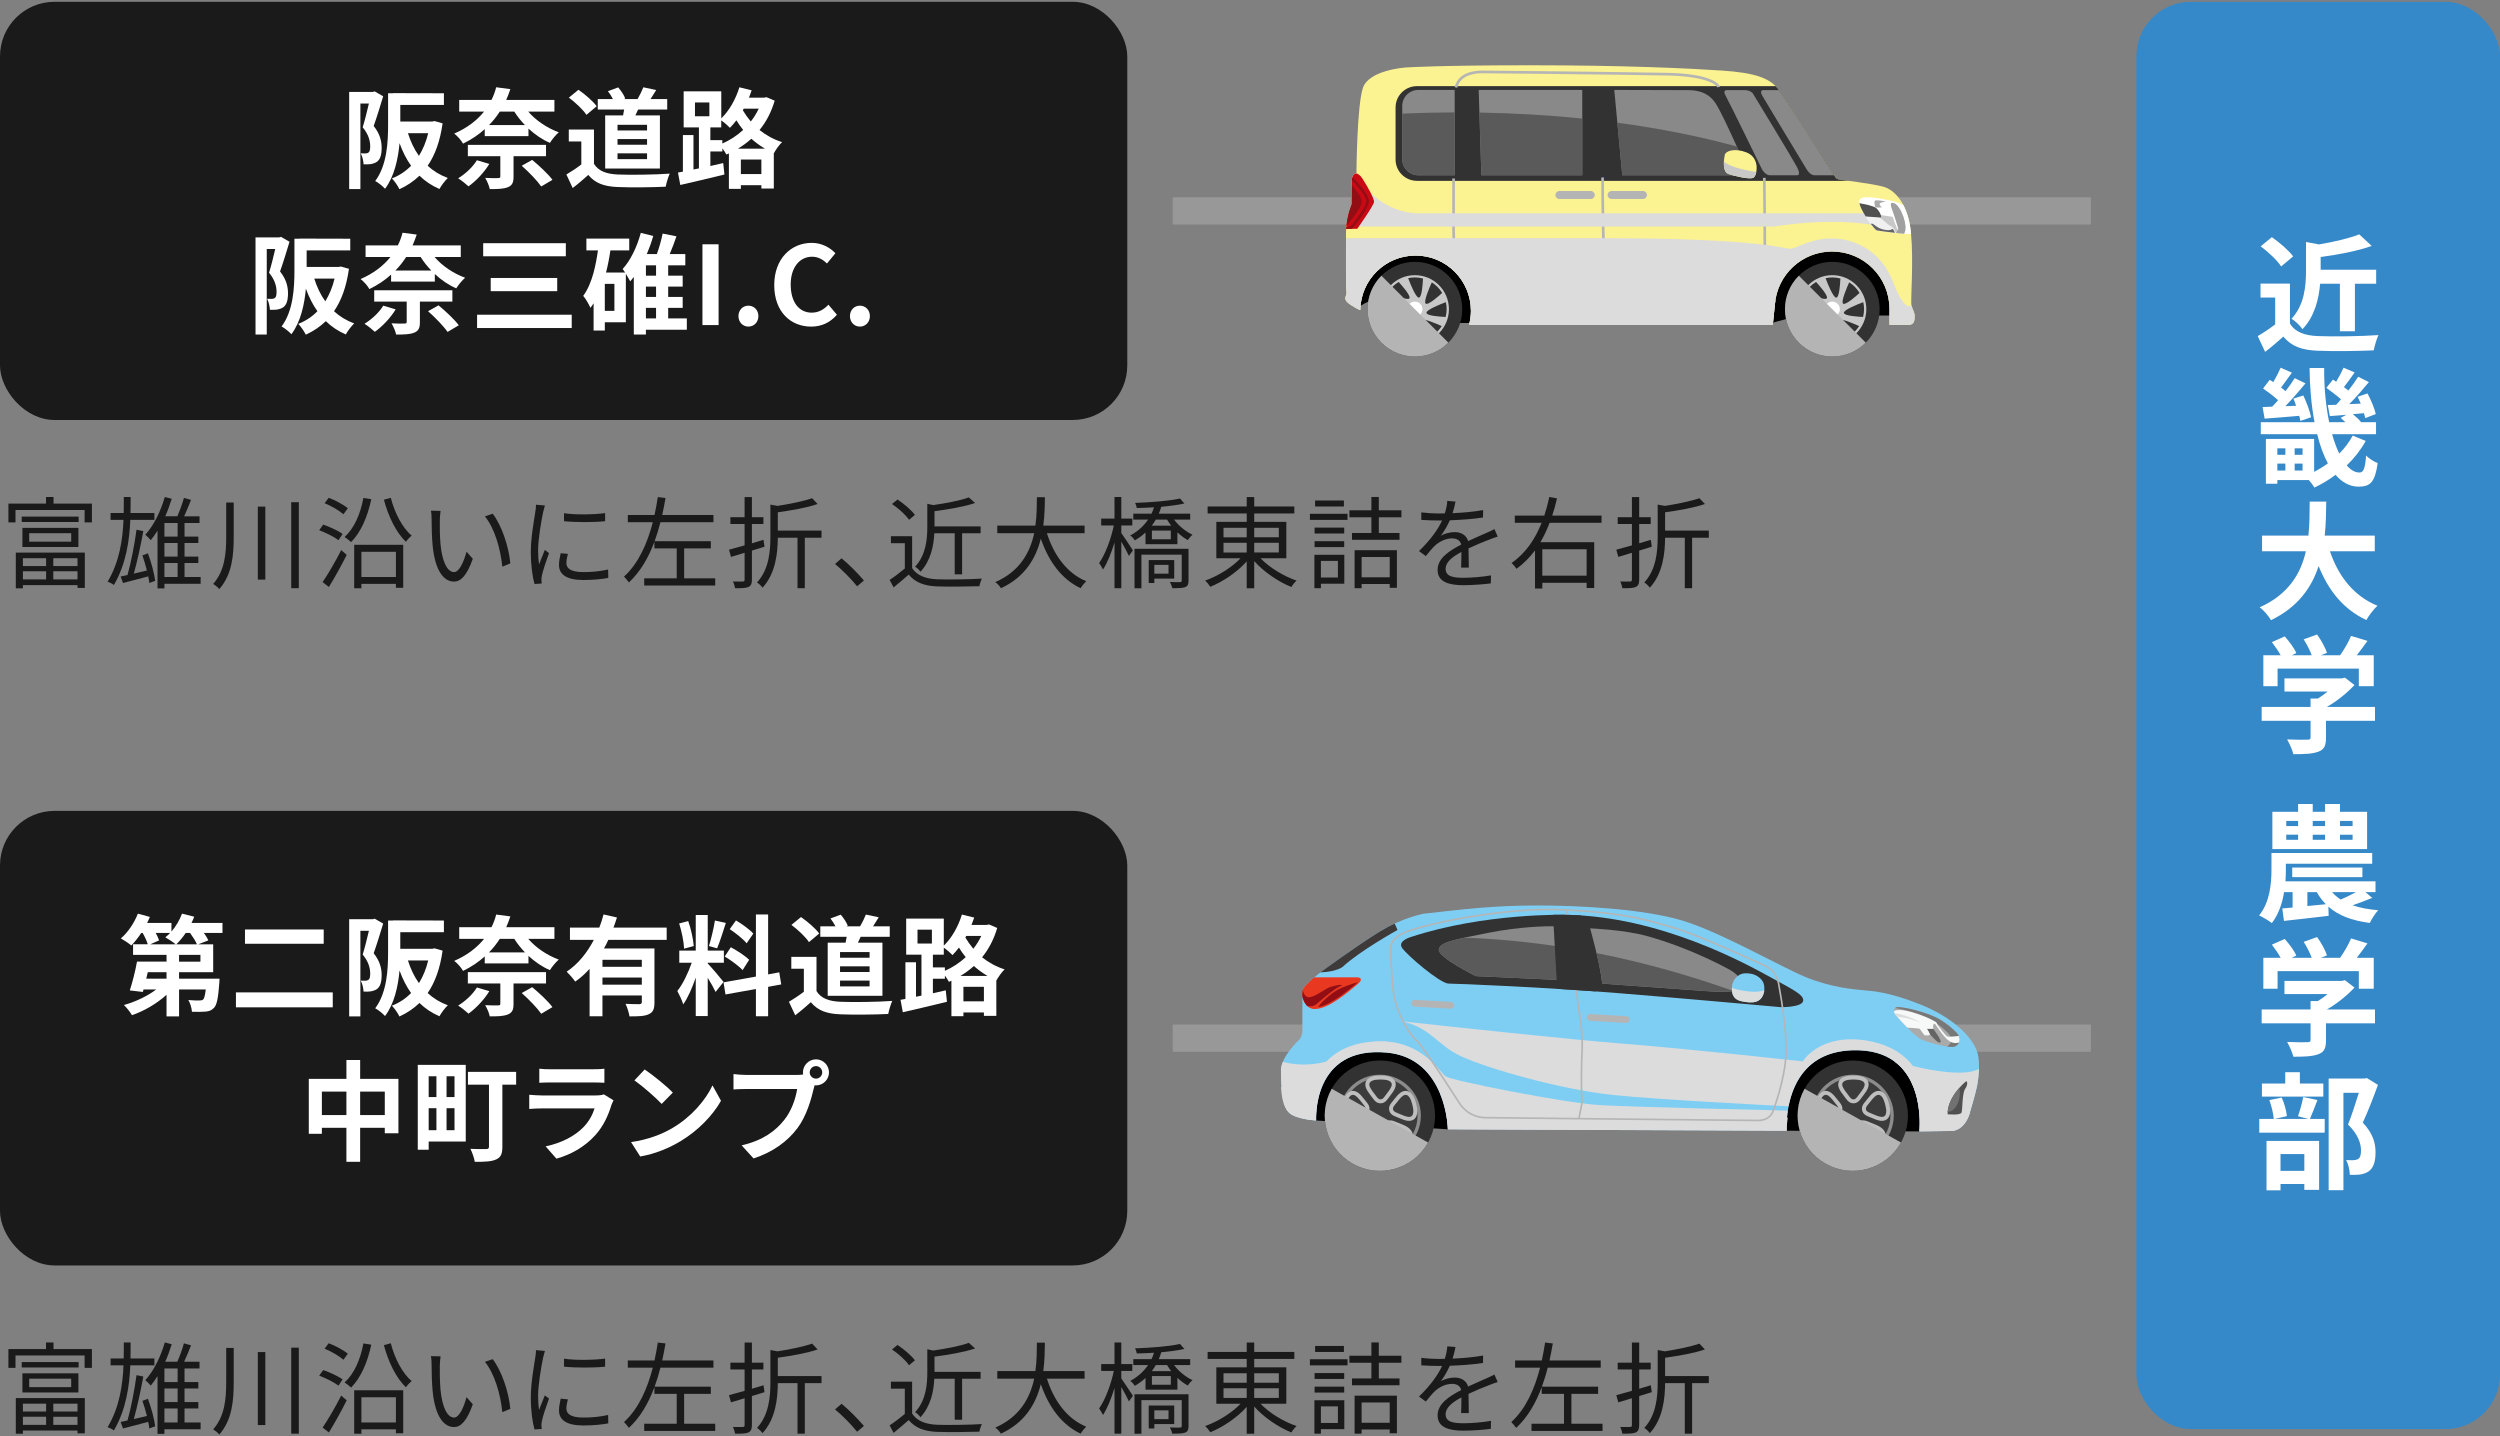 <?xml version="1.0" encoding="UTF-8"?>
<svg xmlns="http://www.w3.org/2000/svg" width="275" height="158" viewBox="0 0 275 158">
  <rect x="0" y="0" width="275" height="158" fill="#808080" stroke="none"/>
  <g style="isolation: isolate;">
    <g id="Layer_2" data-name="Layer 2">
      <g id="_レイヤー_1" data-name="レイヤー 1">
        <g>
          <g>
            <rect y=".198" width="124" height="46" rx="6" ry="6" style="fill: #1a1a1a;"/>
            <g>
              <path d="m42.15,10.595c-.312,1.02-.708,2.327-1.044,3.263.72.911.876,1.715.876,2.41,0,.768-.156,1.271-.527,1.535-.193.132-.42.204-.696.252-.204.024-.491.036-.768.024-.013-.336-.12-.876-.312-1.212.215.012.371.012.527.012.132-.012.24-.035.336-.107.132-.096.18-.336.18-.672,0-.552-.156-1.295-.828-2.099.24-.756.492-1.799.684-2.614h-.935v9.414h-1.235v-10.686h2.603l.204-.061.936.54Zm6.536,2.975c-.276,1.955-.827,3.478-1.644,4.665.624.576,1.367,1.031,2.219,1.344-.312.288-.719.839-.924,1.211-.852-.372-1.582-.863-2.194-1.463-.636.611-1.367,1.104-2.206,1.487-.168-.36-.54-.899-.828-1.188.804-.312,1.512-.779,2.111-1.392-.516-.72-.936-1.559-1.271-2.482-.156,1.739-.576,3.67-1.596,5.014-.215-.252-.779-.708-1.079-.852,1.308-1.751,1.415-4.318,1.415-6.165v-3.49h.54v-.012h.804l4.797.012v1.283h-4.797v1.823h3.525l.24-.048.888.252Zm-3.813,1.079c.287.912.684,1.764,1.211,2.495.443-.72.791-1.548,1.02-2.495h-2.23Z" style="fill: #fff;"/>
              <path d="m58.107,12.274c.828.972,2.076,1.812,3.359,2.279-.324.275-.768.815-.973,1.163-.852-.359-1.654-.923-2.361-1.571v.828h-4.811v-.768c-.659.6-1.451,1.139-2.387,1.595-.18-.348-.646-.875-.971-1.104,1.463-.636,2.519-1.475,3.286-2.423h-2.735v-1.283h3.551c.229-.455.396-.923.516-1.391l1.559.204c-.131.407-.287.791-.455,1.187h5.301v1.283h-2.879Zm-4.281,5.758c-.575.947-1.486,1.895-2.291,2.47-.264-.251-.803-.684-1.139-.887.803-.492,1.619-1.248,2.062-1.991l1.367.408Zm2.663-.852v2.267c0,.647-.156.959-.636,1.151-.492.191-1.127.203-1.979.203-.072-.384-.301-.887-.504-1.234.563.035,1.247.035,1.427.023.192,0,.239-.048.239-.191v-2.219h-3.573v-1.248h8.599v1.248h-3.573Zm-1.511-4.906c-.336.517-.721,1.02-1.188,1.487h3.957c-.443-.455-.84-.959-1.176-1.487h-1.594Zm3.562,5.313c.768.636,1.763,1.56,2.23,2.195l-1.235.731c-.42-.612-1.367-1.596-2.146-2.279l1.151-.647Z" style="fill: #fff;"/>
              <path d="m65.334,18.019c.492.804,1.393,1.128,2.639,1.176,1.404.06,4.102.023,5.697-.096-.156.335-.371,1.031-.443,1.438-1.439.072-3.85.097-5.277.036-1.475-.06-2.459-.396-3.238-1.331-.527.468-1.055.936-1.715,1.439l-.695-1.487c.516-.3,1.115-.696,1.643-1.104v-2.53h-1.379v-1.308h2.77v3.766Zm-.826-5.385c-.373-.576-1.225-1.367-1.932-1.896l1.055-.863c.721.504,1.596,1.248,2.004,1.812l-1.127.947Zm4.029.06c.048-.216.084-.432.119-.647h-2.902v-1.151h1.668c-.145-.288-.348-.611-.553-.863l1.128-.42c.323.359.659.876.78,1.224l-.145.06h1.499c.228-.384.491-.924.636-1.295l1.416.3c-.217.359-.433.707-.625.995h1.836v1.151h-3.203c-.096.228-.203.444-.299.647h2.698v5.841h-6.021v-5.841h1.967Zm2.639,1.032h-3.25v.623h3.25v-.623Zm0,1.57h-3.25v.624h3.25v-.624Zm0,1.571h-3.25v.636h3.25v-.636Z" style="fill: #fff;"/>
              <path d="m85.215,11.075c-.372,1.26-.936,2.339-1.668,3.227.696.552,1.523,1.031,2.483,1.331-.288.264-.696.828-.888,1.199l-.023-.012v3.922h-1.367v-.372h-2.256v.408h-1.318v-3.898l-.275.12c-.097-.191-.276-.455-.444-.684v.348h-1.319v1.596l1.415-.324.132,1.26c-1.679.42-3.502.839-4.857,1.151l-.252-1.367.54-.097v-4.029h1.163v3.79l.6-.12v-4.51h-1.679v-3.97h4.138v2.975c.875-.84,1.596-2.111,1.99-3.418l1.355.336c-.096.264-.191.539-.299.803h1.679l.251-.048.9.384Zm-8.768,1.716h1.584v-1.523h-1.584v1.523Zm3.011,2.998c.827-.36,1.619-.876,2.29-1.499-.287-.348-.527-.708-.743-1.056-.228.3-.468.575-.708.827-.203-.216-.635-.6-.959-.815v.768h-1.199v1.403h1.319v.372Zm4.689.563c-.552-.323-1.044-.684-1.499-1.091-.456.419-.947.768-1.476,1.091h2.975Zm-.396,2.795v-1.596h-2.256v1.596h2.256Zm-1.943-7.196l-.096.18c.24.408.539.828.875,1.235.348-.443.636-.911.876-1.415h-1.655Z" style="fill: #fff;"/>
              <path d="m31.848,26.595c-.312,1.02-.707,2.327-1.043,3.263.719.911.875,1.715.875,2.41,0,.768-.156,1.271-.527,1.535-.191.132-.42.204-.695.252-.205.024-.492.036-.768.024-.013-.336-.121-.876-.312-1.212.216.012.372.012.527.012.133-.012.24-.035.336-.107.133-.096.18-.336.18-.672,0-.552-.155-1.295-.827-2.099.24-.756.491-1.799.684-2.614h-.935v9.414h-1.236v-10.686h2.604l.203-.061.936.54Zm6.537,2.975c-.276,1.955-.828,3.478-1.644,4.665.624.576,1.367,1.031,2.219,1.344-.312.288-.72.839-.924,1.211-.852-.372-1.583-.863-2.194-1.463-.636.611-1.367,1.104-2.207,1.487-.168-.36-.539-.899-.828-1.188.805-.312,1.512-.779,2.111-1.392-.516-.72-.936-1.559-1.271-2.482-.156,1.739-.576,3.67-1.595,5.014-.216-.252-.78-.708-1.079-.852,1.307-1.751,1.414-4.318,1.414-6.165v-3.49h.541v-.012h.803l4.797.012v1.283h-4.797v1.823h3.526l.239-.048.889.252Zm-3.814,1.079c.287.912.684,1.764,1.211,2.495.443-.72.792-1.548,1.02-2.495h-2.23Z" style="fill: #fff;"/>
              <path d="m47.807,28.274c.826.972,2.074,1.812,3.357,2.279-.324.275-.768.815-.972,1.163-.851-.359-1.655-.923-2.362-1.571v.828h-4.81v-.768c-.659.6-1.451,1.139-2.387,1.595-.18-.348-.647-.875-.972-1.104,1.463-.636,2.52-1.475,3.287-2.423h-2.735v-1.283h3.55c.229-.455.396-.923.516-1.391l1.56.204c-.132.407-.288.791-.456,1.187h5.301v1.283h-2.877Zm-4.282,5.758c-.575.947-1.487,1.895-2.291,2.47-.264-.251-.804-.684-1.14-.887.805-.492,1.619-1.248,2.063-1.991l1.367.408Zm2.663-.852v2.267c0,.647-.156.959-.637,1.151-.491.191-1.127.203-1.979.203-.072-.384-.3-.887-.504-1.234.564.035,1.248.035,1.428.023.191,0,.24-.048.24-.191v-2.219h-3.574v-1.248h8.599v1.248h-3.573Zm-1.512-4.906c-.336.517-.72,1.02-1.188,1.487h3.958c-.444-.455-.84-.959-1.175-1.487h-1.596Zm3.562,5.313c.768.636,1.762,1.56,2.23,2.195l-1.236.731c-.419-.612-1.367-1.596-2.146-2.279l1.152-.647Z" style="fill: #fff;"/>
              <path d="m62.889,34.619v1.464h-10.41v-1.464h10.41Zm-.648-7.867v1.439h-9.091v-1.439h9.091Zm-.947,3.825v1.452h-7.316v-1.452h7.316Z" style="fill: #fff;"/>
              <path d="m75.549,36.274h-4.498v.527h-1.332v-6.332c-.131.168-.264.336-.395.479-.097-.191-.289-.527-.48-.839v5.337h-2.314v.911h-1.235v-2.998c-.108.18-.228.348-.349.504-.131-.324-.527-1.02-.791-1.319.504-.684.863-1.56,1.14-2.555v-.013c.204-.755.359-1.583.479-2.435h-1.271v-1.295h4.713v1.295h-2.074c-.119.84-.275,1.655-.479,2.435h2.099c-.096-.144-.191-.287-.275-.384.875-.947,1.595-2.458,2.002-3.981l1.367.348c-.191.672-.432,1.344-.707,1.991h1.104c.252-.684.504-1.571.636-2.255l1.522.3c-.228.672-.491,1.367-.743,1.955h1.716v1.235h-1.884v1.14h1.595v1.199h-1.595v1.139h1.595v1.2h-1.595v1.163h2.052v1.247Zm-7.965-5.049h-1.055v2.974h1.055v-2.974Zm4.582-2.039h-1.115v1.14h1.115v-1.14Zm0,2.339h-1.115v1.139h1.115v-1.139Zm-1.115,3.502h1.115v-1.163h-1.115v1.163Z" style="fill: #fff;"/>
              <path d="m77.27,26.872h1.775v8.887h-1.775v-8.887Z" style="fill: #fff;"/>
              <path d="m81.229,34.775c0-.66.468-1.151,1.091-1.151.637,0,1.104.491,1.104,1.151,0,.647-.467,1.151-1.104,1.151-.623,0-1.091-.504-1.091-1.151Z" style="fill: #fff;"/>
              <path d="m85.166,31.357c0-2.927,1.883-4.642,4.125-4.642,1.128,0,2.027.54,2.604,1.14l-.924,1.127c-.456-.432-.972-.743-1.643-.743-1.344,0-2.352,1.151-2.352,3.058,0,1.932.912,3.095,2.314,3.095.768,0,1.355-.359,1.836-.876l.936,1.104c-.732.852-1.68,1.308-2.831,1.308-2.243,0-4.065-1.607-4.065-4.569Z" style="fill: #fff;"/>
              <path d="m93.494,34.775c0-.66.467-1.151,1.091-1.151.636,0,1.104.491,1.104,1.151,0,.647-.468,1.151-1.104,1.151-.624,0-1.091-.504-1.091-1.151Z" style="fill: #fff;"/>
            </g>
            <rect x="235" y=".198" width="40" height="157" rx="6" ry="6" style="fill: #3589c9;"/>
            <rect y="89.198" width="124" height="50" rx="6" ry="6" style="fill: #1a1a1a;"/>
            <g>
              <path d="m24.47,102.626h-2.039c.204.288.384.576.492.815l-1.116.432h1.644v3.07h-3.754v.708h4.45s-.013.336-.024.504c-.12,1.607-.265,2.375-.575,2.698-.265.288-.541.384-.912.42-.336.036-.912.036-1.523.024-.023-.419-.191-.959-.396-1.295.504.048.995.06,1.224.048.18,0,.287-.012.407-.108.12-.12.204-.444.288-1.104h-2.938v2.962h-1.379v-2.375c-1.067.971-2.459,1.787-3.802,2.243-.192-.336-.6-.852-.888-1.116,1.259-.348,2.591-.983,3.562-1.715h-1.402l-.072.276-1.439-.168c.275-.852.611-2.123.791-3.166h3.251v-.744h-3.683v-1.164h1.619c-.107-.36-.323-.828-.563-1.247h-.155c-.348.527-.732,1.007-1.092,1.379-.264-.228-.828-.6-1.151-.779.768-.648,1.476-1.703,1.871-2.723l1.319.36c-.084.216-.192.444-.301.66h2.676v.947c.491-.563.898-1.259,1.162-1.967l1.344.336c-.084.228-.191.456-.3.684h3.406v1.104Zm-6.152,4.317h-2.063l-.168.708h2.231v-.708Zm-1.188-4.317c.155.288.3.587.372.815l-.972.432h2.794c-.287-.24-.827-.6-1.139-.768.18-.144.359-.3.527-.479h-1.583Zm4.533,1.247c-.144-.348-.456-.828-.755-1.247h-.48c-.324.479-.684.911-1.031,1.247h2.267Zm.384,1.164h-2.351v.744h2.351v-.744Z" style="fill: #fff;"/>
              <path d="m36.602,109.163v1.643h-10.649v-1.643h10.649Zm-.995-6.92v1.571h-8.659v-1.571h8.659Z" style="fill: #fff;"/>
              <path d="m42.149,101.595c-.312,1.02-.708,2.327-1.044,3.262.721.912.876,1.715.876,2.411,0,.768-.155,1.271-.527,1.535-.192.132-.42.204-.696.252-.203.024-.491.036-.768.024-.012-.335-.119-.875-.312-1.211.216.012.372.012.528.012.131-.012.239-.036.336-.108.131-.096.18-.336.18-.672,0-.551-.156-1.295-.828-2.099.24-.755.492-1.799.684-2.615h-.936v9.415h-1.234v-10.686h2.602l.204-.06.936.54Zm6.536,2.975c-.275,1.955-.827,3.478-1.643,4.666.623.576,1.367,1.031,2.219,1.343-.312.288-.72.839-.924,1.211-.852-.372-1.583-.863-2.195-1.463-.635.611-1.367,1.104-2.206,1.487-.168-.36-.54-.9-.827-1.188.803-.312,1.511-.78,2.11-1.391-.516-.72-.936-1.56-1.271-2.483-.155,1.739-.575,3.67-1.595,5.013-.216-.252-.779-.708-1.08-.852,1.308-1.751,1.416-4.317,1.416-6.165v-3.49h.539v-.012h.804l4.798.012v1.284h-4.798v1.823h3.526l.24-.048.887.252Zm-3.813,1.079c.288.912.684,1.763,1.212,2.495.443-.719.791-1.547,1.019-2.495h-2.23Z" style="fill: #fff;"/>
              <path d="m58.107,103.274c.828.972,2.075,1.811,3.358,2.279-.323.276-.768.815-.972,1.163-.852-.359-1.654-.923-2.362-1.571v.828h-4.81v-.768c-.66.6-1.451,1.139-2.387,1.595-.18-.348-.647-.875-.971-1.103,1.463-.636,2.518-1.476,3.285-2.423h-2.734v-1.283h3.551c.228-.456.396-.923.516-1.391l1.559.204c-.132.408-.287.792-.455,1.188h5.301v1.283h-2.879Zm-4.281,5.757c-.576.947-1.487,1.895-2.291,2.471-.264-.252-.803-.684-1.139-.888.803-.492,1.619-1.247,2.062-1.991l1.367.408Zm2.662-.852v2.267c0,.648-.156.959-.635,1.151-.492.192-1.128.204-1.979.204-.071-.384-.3-.888-.504-1.235.563.036,1.247.036,1.427.024.192,0,.24-.048.24-.192v-2.219h-3.574v-1.247h8.6v1.247h-3.574Zm-1.511-4.905c-.336.516-.72,1.02-1.188,1.487h3.958c-.443-.456-.84-.959-1.176-1.487h-1.595Zm3.562,5.313c.768.636,1.764,1.559,2.23,2.195l-1.234.731c-.42-.611-1.367-1.595-2.146-2.278l1.15-.648Z" style="fill: #fff;"/>
              <path d="m66.918,103.382c-.145.324-.301.636-.48.947h5.553v5.925c0,.708-.132,1.092-.623,1.308-.469.228-1.152.24-2.123.24-.061-.396-.252-.996-.432-1.379.611.036,1.307.036,1.511.036.204-.012.276-.072.276-.24v-.72h-4.33v2.291h-1.415v-5.217c-.479.527-.995,1.007-1.583,1.403-.204-.312-.66-.828-.936-1.092,1.271-.852,2.267-2.111,2.986-3.502h-2.627v-1.343h3.227c.191-.492.348-.971.468-1.451l1.476.336c-.121.372-.24.744-.385,1.115h5.854v1.343h-6.416Zm3.682,2.195h-4.33v.768h4.33v-.768Zm0,2.734v-.779h-4.33v.779h4.33Z" style="fill: #fff;"/>
              <path d="m78.714,109.115c-.181-.384-.516-1.007-.864-1.559v4.209h-1.318v-4.233c-.385,1.115-.863,2.23-1.379,2.95-.121-.432-.433-1.08-.648-1.475.6-.731,1.211-2.015,1.584-3.106h-1.368v-1.331h1.812v-3.922h1.318v3.922h1.775v1.331h-1.775v.084c.349.348,1.488,1.691,1.74,2.027l-.876,1.104Zm-3.466-4.761c-.024-.744-.264-1.907-.54-2.771l.995-.264c.312.864.552,2.003.611,2.747l-1.066.288Zm4.594-2.831c-.312.959-.66,2.099-.96,2.794l-.899-.252c.24-.755.527-1.967.659-2.807l1.2.264Zm4.652,7.028v3.238h-1.343v-2.998l-3.347.6-.215-1.332,3.562-.635v-6.836h1.343v6.596l1.224-.228.216,1.331-1.439.264Zm-4.102-4.354c.695.372,1.584.948,2.016,1.379l-.721,1.139c-.395-.443-1.271-1.079-1.967-1.499l.672-1.02Zm1.739-.432c-.372-.468-1.199-1.115-1.858-1.559l.684-.959c.671.396,1.522,1.007,1.906,1.451l-.731,1.067Z" style="fill: #fff;"/>
              <path d="m89.814,109.019c.491.804,1.391,1.127,2.639,1.176,1.402.06,4.102.024,5.696-.096-.155.336-.372,1.031-.443,1.439-1.439.072-3.851.096-5.277.036-1.476-.06-2.458-.396-3.238-1.331-.528.468-1.056.936-1.715,1.439l-.696-1.487c.516-.3,1.115-.696,1.644-1.104v-2.531h-1.38v-1.307h2.771v3.766Zm-.828-5.385c-.371-.576-1.223-1.367-1.931-1.895l1.056-.864c.719.504,1.595,1.248,2.002,1.811l-1.127.948Zm4.03.06c.048-.216.084-.432.12-.648h-2.902v-1.151h1.666c-.144-.288-.348-.611-.551-.863l1.127-.42c.324.36.66.875.779,1.224l-.144.06h1.499c.229-.384.492-.923.636-1.295l1.415.3c-.216.359-.432.708-.623.995h1.834v1.151h-3.201c-.096.228-.204.444-.301.648h2.699v5.841h-6.021v-5.841h1.968Zm2.638,1.031h-3.25v.624h3.25v-.624Zm0,1.571h-3.25v.624h3.25v-.624Zm0,1.571h-3.25v.636h3.25v-.636Z" style="fill: #fff;"/>
              <path d="m109.694,102.075c-.372,1.259-.936,2.338-1.667,3.226.695.552,1.523,1.031,2.482,1.331-.288.264-.695.828-.888,1.2l-.024-.012v3.922h-1.367v-.372h-2.254v.408h-1.32v-3.898l-.275.12c-.096-.192-.275-.456-.443-.684v.348h-1.319v1.595l1.415-.324.132,1.26c-1.679.419-3.502.839-4.856,1.151l-.252-1.368.539-.096v-4.03h1.164v3.79l.6-.12v-4.509h-1.68v-3.97h4.138v2.975c.876-.84,1.595-2.111,1.991-3.418l1.355.335c-.097.264-.192.54-.301.804h1.68l.252-.048.899.384Zm-8.768,1.715h1.583v-1.523h-1.583v1.523Zm3.011,2.999c.827-.36,1.619-.875,2.291-1.499-.288-.348-.528-.708-.744-1.056-.228.3-.468.576-.707.828-.204-.216-.637-.6-.96-.815v.768h-1.199v1.403h1.319v.372Zm4.689.563c-.552-.324-1.043-.684-1.5-1.091-.455.42-.947.768-1.475,1.091h2.975Zm-.396,2.794v-1.595h-2.254v1.595h2.254Zm-1.942-7.196l-.097.18c.24.408.541.828.876,1.235.349-.444.636-.912.876-1.415h-1.655Z" style="fill: #fff;"/>
              <path d="m43.826,118.674v5.985h-1.5v-.6h-2.71v3.742h-1.511v-3.742h-2.699v.66h-1.439v-6.044h4.139v-2.075h1.511v2.075h4.21Zm-5.721,3.982v-2.579h-2.699v2.579h2.699Zm4.221,0v-2.579h-2.71v2.579h2.71Z" style="fill: #fff;"/>
              <path d="m51.232,125.57h-4.078v.899h-1.199v-9.331h5.277v8.431Zm-4.078-7.184v2.291h.852v-2.291h-.852Zm0,5.937h.852v-2.423h-.852v2.423Zm2.843-5.937h-.876v2.291h.876v-2.291Zm0,5.937v-2.423h-.876v2.423h.876Zm6.776-5.013h-1.512v6.836c0,.78-.168,1.164-.684,1.392-.516.24-1.259.264-2.35.264-.061-.408-.288-1.043-.48-1.427.684.036,1.512.024,1.728.024.228,0,.312-.072.312-.276v-6.812h-2.314v-1.403h5.301v1.403Z" style="fill: #fff;"/>
              <path d="m67.262,121.541c-.359,1.164-.875,2.327-1.774,3.322-1.212,1.343-2.747,2.159-4.282,2.591l-1.188-1.355c1.799-.372,3.238-1.164,4.15-2.099.647-.66,1.02-1.403,1.235-2.075h-5.793c-.288,0-.888.012-1.392.06v-1.559c.504.036,1.02.072,1.392.072h5.937c.384,0,.708-.048.875-.12l1.068.66c-.084.156-.18.372-.229.503Zm-6.691-3.922h4.617c.371,0,.959-.012,1.295-.06v1.547c-.324-.024-.887-.036-1.319-.036h-4.593c-.385,0-.9.012-1.248.036v-1.547c.336.048.84.06,1.248.06Z" style="fill: #fff;"/>
              <path d="m74.009,124.059c2.051-1.211,3.61-3.046,4.365-4.665l.936,1.691c-.911,1.619-2.507,3.274-4.438,4.438-1.212.731-2.759,1.403-4.449,1.691l-1.008-1.583c1.871-.264,3.431-.875,4.594-1.571Zm0-3.874l-1.224,1.247c-.623-.671-2.123-1.979-2.998-2.59l1.127-1.2c.84.564,2.398,1.811,3.095,2.543Z" style="fill: #fff;"/>
              <path d="m89.762,116.527c.779,0,1.428.648,1.428,1.439,0,.779-.648,1.427-1.428,1.427-.047,0-.107,0-.155-.012-.036.132-.06.252-.097.36-.275,1.175-.791,3.034-1.799,4.366-1.079,1.439-2.686,2.626-4.82,3.322l-1.309-1.439c2.375-.552,3.73-1.595,4.702-2.818.792-.996,1.247-2.351,1.403-3.382h-5.577c-.552,0-1.128.024-1.427.048v-1.691c.348.048,1.031.096,1.427.096h5.553c.168,0,.433-.012.684-.048-.012-.072-.024-.144-.024-.228,0-.792.648-1.439,1.439-1.439Zm0,2.123c.372,0,.684-.312.684-.684,0-.384-.312-.696-.684-.696-.383,0-.695.312-.695.696,0,.372.312.684.695.684Z" style="fill: #fff;"/>
            </g>
            <g>
              <path d="m10.111,55.395v2.068h-.804v-1.364H1.705v1.364h-.78v-2.068h4.136v-.726h.826v.726h4.225Zm-8.373,5.391h7.592v3.884h-.803v-.308H2.52v.352h-.781v-3.928Zm6.91-3.366H2.388v-.594h6.261v.594Zm-6.184,2.75v-2.101h6.16v2.101H2.465Zm.055,1.232v.869h2.553v-.869h-2.553Zm0,2.333h2.553v-.892h-2.553v.892Zm.693-4.148h4.621v-.935H3.213v.935Zm5.314,1.815h-2.663v.869h2.663v-.869Zm0,2.333v-.892h-2.663v.892h2.663Z" style="fill: #1a1a1a;"/>
              <path d="m14.334,57.188c-.088,2.223-.451,4.841-1.805,7.162-.154-.132-.484-.297-.693-.362,1.32-2.2,1.662-4.687,1.75-6.8h-1.42v-.759h1.441c.012-.352.012-.682.012-1.001v-.759h.748v.748c0,.318,0,.66-.012,1.012h2.629v.759h-2.65Zm1.936,3.675c.363.969.693,2.2.804,3.025l-.649.242c-.021-.22-.066-.462-.121-.726-.99.264-1.991.527-2.771.726l-.265-.715c.231-.044.483-.1.759-.165.385-1.354.793-3.477.99-4.983l.748.153c-.264,1.464-.671,3.345-1.045,4.676.451-.11.946-.22,1.441-.341-.143-.562-.319-1.155-.495-1.661l.604-.231Zm5.799,3.355h-3.982v.506h-.76v-6.348c-.242.385-.495.737-.748,1.045-.121-.153-.418-.462-.594-.604.924-1.001,1.683-2.563,2.145-4.147l.76.197c-.198.649-.44,1.31-.715,1.926h1.33c.275-.616.562-1.431.727-2.024l.781.22c-.23.595-.506,1.266-.76,1.805h1.695v.737h-1.65v1.496h1.518v.704h-1.518v1.496h1.518v.704h-1.518v1.54h1.771v.748Zm-2.531-6.688h-1.451v1.496h1.451v-1.496Zm0,2.2h-1.451v1.496h1.451v-1.496Zm-1.451,3.74h1.451v-1.54h-1.451v1.54Z" style="fill: #1a1a1a;"/>
              <path d="m25.708,55.274v3.719c0,2.091-.165,4.181-1.585,5.809-.143-.187-.473-.451-.67-.572,1.287-1.474,1.43-3.366,1.43-5.247v-3.708h.825Zm3.477.451v8.031h-.825v-8.031h.825Zm3.686-.484v9.462h-.837v-9.462h.837Z" style="fill: #1a1a1a;"/>
              <path d="m37.236,59.421c-.451-.352-1.365-.813-2.124-1.1l.44-.616c.727.253,1.661.682,2.135,1.023l-.451.692Zm-1.75,4.61c.584-.848,1.42-2.277,2.047-3.521l.604.527c-.571,1.155-1.331,2.509-1.958,3.532l-.693-.539Zm2.289-7.459c-.44-.396-1.32-.913-2.068-1.222l.451-.594c.726.274,1.639.759,2.101,1.155l-.483.66Zm3.068-1.661c-.418,1.969-1.154,3.641-2.222,4.719-.154-.153-.507-.429-.716-.561,1.057-.957,1.738-2.52,2.068-4.291l.869.133Zm-1.881,5.017h5.391v4.73h-.803v-.43h-3.795v.484h-.793v-4.785Zm.793.77v2.772h3.795v-2.772h-3.795Zm3.234-5.94c.418,1.65,1.287,3.333,2.299,4.158-.198.154-.484.451-.627.683-1.067-.979-1.947-2.795-2.432-4.632l.76-.209Z" style="fill: #1a1a1a;"/>
              <path d="m48.379,57.265c-.011.693,0,1.694.077,2.607.176,1.838.715,3.059,1.496,3.059.562,0,1.078-1.144,1.364-2.244l.693.781c-.66,1.87-1.332,2.508-2.068,2.508-1.045,0-2.047-1.034-2.344-3.883-.099-.957-.121-2.3-.121-2.938,0-.253-.011-.716-.076-.979l1.066.022c-.044.264-.088.78-.088,1.066Zm7.756,4.709l-.88.363c-.198-1.991-.858-4.247-1.914-5.534l.858-.297c.979,1.276,1.771,3.608,1.936,5.468Z" style="fill: #1a1a1a;"/>
              <path d="m59.742,56.341c-.209,1.012-.551,2.981-.551,4.214,0,.539.033,1.001.1,1.54.187-.495.451-1.155.638-1.606l.462.353c-.285.781-.682,1.947-.781,2.464-.033.165-.065.374-.055.495.012.121.021.275.033.385l-.792.056c-.22-.781-.407-2.047-.407-3.531,0-1.618.363-3.499.495-4.412.044-.253.077-.539.077-.781l.979.088c-.055.188-.154.539-.197.737Zm2.562,5.6c0,.506.363.99,1.859.99.99,0,1.838-.088,2.729-.286l.022.925c-.693.132-1.618.23-2.751.23-1.848,0-2.673-.616-2.673-1.65,0-.374.065-.759.187-1.298l.793.077c-.11.407-.166.715-.166,1.012Zm4.258-5.501v.892c-1.177.132-3.311.132-4.521,0v-.88c1.199.197,3.422.153,4.521-.012Z" style="fill: #1a1a1a;"/>
              <path d="m78.674,63.614v.792h-7.811v-.792h3.576v-3.29h-2.454v-.737c-.638,1.728-1.529,3.29-2.806,4.479-.121-.177-.385-.484-.539-.639,1.617-1.474,2.574-3.686,3.169-5.984h-2.751v-.793h2.938c.143-.659.264-1.331.363-1.969l.848.099c-.11.616-.221,1.243-.363,1.87h5.633v.793h-5.831c-.177.715-.396,1.408-.638,2.09h6.183v.792h-2.938v3.29h3.421Z" style="fill: #1a1a1a;"/>
              <path d="m82.71,60.566v3.19c0,.451-.11.683-.385.814-.286.121-.726.143-1.464.132-.033-.198-.131-.539-.242-.737.496.011.947.011,1.09,0,.143,0,.197-.044.197-.209v-2.948l-1.496.451-.219-.792c.473-.121,1.066-.286,1.715-.474v-2.354h-1.562v-.748h1.562v-2.211h.804v2.211h1.265v.748h-1.265v2.124l1.276-.386.109.76-1.386.429Zm7.657-1.419h-1.838v5.556h-.803v-5.556h-2.167c-.011,1.683-.231,3.928-1.683,5.501-.111-.177-.408-.463-.605-.572,1.331-1.452,1.474-3.466,1.474-5.072v-3.498l.792.143c1.387-.22,2.894-.527,3.796-.847l.604.638c-1.154.407-2.882.704-4.378.913v2.014h4.808v.781Z" style="fill: #1a1a1a;"/>
              <path d="m91.852,62.041l.715-.628c.791.639,1.781,1.64,2.464,2.442l-.748.639c-.704-.869-1.65-1.815-2.431-2.453Z" style="fill: #1a1a1a;"/>
              <path d="m100.332,62.492c.518.803,1.475,1.177,2.74,1.231,1.198.044,3.641.012,4.928-.077-.088.198-.23.583-.264.837-1.199.044-3.455.065-4.664.021-1.432-.055-2.41-.451-3.114-1.298-.528.462-1.078.935-1.661,1.408l-.439-.825c.506-.33,1.121-.792,1.672-1.254v-2.784h-1.529v-.77h2.332v3.51Zm-.341-5.314c-.341-.528-1.155-1.254-1.87-1.738l.605-.495c.703.462,1.529,1.166,1.914,1.694l-.649.539Zm2.783,1.485c-.065,1.364-.385,3.015-1.529,4.235-.099-.176-.385-.451-.583-.561,1.199-1.299,1.342-3.036,1.342-4.379v-2.541l.649.143c1.441-.209,3.015-.506,3.917-.847l.693.616c-1.199.406-2.927.704-4.467.901v1.673h5.071v.759h-2.035v4.511h-.813v-4.511h-2.245Z" style="fill: #1a1a1a;"/>
              <path d="m115.16,58.652c.771,2.42,2.201,4.411,4.324,5.28-.198.188-.473.528-.616.771-2.112-1.001-3.51-2.948-4.379-5.446-.528,2.112-1.716,4.225-4.39,5.446-.121-.22-.385-.506-.616-.671,2.729-1.188,3.829-3.301,4.28-5.38h-4.061v-.836h4.191c.166-1.155.154-2.256.166-3.125h.88c-.011.88-.022,1.97-.177,3.125h4.545v.836h-4.148Z" style="fill: #1a1a1a;"/>
              <path d="m123.344,58.629c.297.407,1.09,1.629,1.277,1.915l-.441.604c-.153-.352-.527-1.034-.836-1.573v5.127h-.748v-5.027c-.352,1.154-.803,2.277-1.265,2.97-.099-.209-.298-.527-.429-.715.66-.913,1.309-2.629,1.617-4.126h-1.387v-.759h1.463v-2.376h.748v2.376h1.211v.759h-1.211v.825Zm5.799-1.474c.517.692,1.287,1.32,2.035,1.661-.166.132-.396.396-.518.594-.385-.209-.781-.506-1.145-.847v1.298h-3.509v-1.287c-.341.319-.726.605-1.177.869-.111-.188-.33-.44-.507-.539.88-.473,1.519-1.089,1.97-1.749h-1.629v-.649h2.002c.111-.231.21-.473.275-.704-.648.044-1.298.066-1.893.077-.021-.154-.109-.418-.187-.562,1.706-.055,3.817-.22,4.94-.483l.483.55c-.683.154-1.584.275-2.542.363-.076.253-.164.506-.274.759h3.454v.649h-1.781Zm1.595,6.711c0,.385-.077.594-.363.715-.286.11-.737.121-1.419.121-.044-.198-.154-.495-.264-.683.517.022.968.022,1.111.012.143-.012.187-.044.187-.165v-2.85h-4.434v3.696h-.759v-4.346h5.94v3.499Zm-3.763-.221v.484h-.615v-2.52h2.805v2.035h-2.189Zm.165-6.49c-.132.23-.274.451-.44.671h2.135c-.165-.22-.33-.44-.462-.671h-1.232Zm1.65,1.21h-2.079v.957h2.079v-.957Zm-1.815,3.773v.968h1.562v-.968h-1.562Z" style="fill: #1a1a1a;"/>
              <path d="m138.656,61.413c1.002,1.034,2.563,1.98,3.972,2.454-.198.165-.45.473-.571.704-1.431-.572-3.037-1.661-4.094-2.85v2.992h-.824v-2.959c-1.045,1.177-2.607,2.222-4.005,2.794-.132-.209-.374-.517-.572-.682,1.386-.484,2.915-1.431,3.895-2.454h-2.662v-4.004h3.345v-.924h-4.302v-.771h4.302v-1.034h.824v1.034h4.412v.771h-4.412v.924h3.532v4.004h-2.839Zm-4.07-2.31h2.553v-1.046h-2.553v1.046Zm0,1.672h2.553v-1.067h-2.553v1.067Zm3.377-2.718v1.046h2.707v-1.046h-2.707Zm2.707,1.65h-2.707v1.067h2.707v-1.067Z" style="fill: #1a1a1a;"/>
              <path d="m144.09,56.517h4.137v.671h-4.137v-.671Zm3.784,7.69h-2.574v.495h-.716v-3.675h3.29v3.18Zm-.011-5.522h-3.257v-.649h3.257v.649Zm-3.257.847h3.257v.649h-3.257v-.649Zm3.224-3.817h-3.168v-.66h3.168v.66Zm-2.53,5.984v1.827h1.87v-1.827h-1.87Zm6.37-4.796v1.727h2.277v.748h-5.227v-.748h2.135v-1.727h-2.42v-.771h2.42v-1.463h.814v1.463h2.486v.771h-2.486Zm-2.662,3.619h4.652v4.137h-.791v-.418h-3.092v.462h-.77v-4.181Zm.77.748v2.233h3.092v-2.233h-3.092Z" style="fill: #1a1a1a;"/>
              <path d="m159.787,56.452c1.123-.056,2.322-.154,3.355-.342l-.011.814c-1.089.176-2.453.264-3.652.309-.253.583-.616,1.21-.99,1.705.418-.265,1.056-.407,1.529-.407.716,0,1.298.352,1.474.99.748-.363,1.42-.627,1.992-.892.33-.143.594-.264.902-.429l.363.825c-.287.077-.683.23-.98.352-.615.231-1.396.551-2.232.946.011.639.021,1.573.033,2.112h-.848c.021-.418.033-1.133.033-1.716-1.023.539-1.738,1.122-1.738,1.848,0,.858.857.99,1.991.99.858,0,2.035-.099,3.003-.264l-.021.88c-.836.11-2.057.198-3.015.198-1.573,0-2.839-.341-2.839-1.684,0-1.298,1.311-2.112,2.598-2.783-.111-.473-.507-.682-1.002-.682-.693,0-1.396.341-1.893.803-.318.297-.627.704-1,1.145l-.749-.551c1.386-1.342,2.124-2.475,2.542-3.366h-.484c-.473,0-1.199-.021-1.805-.066v-.824c.584.076,1.354.121,1.859.121.231,0,.484,0,.727-.012.154-.473.253-.968.275-1.375l.901.077c-.065.33-.153.759-.319,1.276Z" style="fill: #1a1a1a;"/>
              <path d="m170.457,57.507c-.285.748-.615,1.464-1.012,2.135h5.919v5.038h-.836v-.571h-4.874v.627h-.803v-4.191c-.572.759-1.244,1.452-2.035,2.023-.121-.187-.375-.483-.539-.648,1.551-1.057,2.607-2.651,3.301-4.412h-2.949v-.792h3.246c.219-.682.406-1.364.549-2.046l.848.153c-.154.639-.318,1.266-.527,1.893h5.424v.792h-5.711Zm-.803,2.916v2.904h4.874v-2.904h-4.874Z" style="fill: #1a1a1a;"/>
              <path d="m180.312,60.566v3.19c0,.451-.109.683-.385.814-.285.121-.726.143-1.463.132-.033-.198-.132-.539-.242-.737.495.011.946.011,1.09,0,.143,0,.197-.044.197-.209v-2.948l-1.496.451-.22-.792c.473-.121,1.067-.286,1.716-.474v-2.354h-1.562v-.748h1.562v-2.211h.803v2.211h1.266v.748h-1.266v2.124l1.277-.386.109.76-1.387.429Zm7.658-1.419h-1.838v5.556h-.803v-5.556h-2.168c-.011,1.683-.23,3.928-1.684,5.501-.109-.177-.406-.463-.604-.572,1.331-1.452,1.474-3.466,1.474-5.072v-3.498l.793.143c1.387-.22,2.893-.527,3.795-.847l.605.638c-1.155.407-2.883.704-4.379.913v2.014h4.809v.781Z" style="fill: #1a1a1a;"/>
            </g>
            <g>
              <path d="m10.11,148.396v2.068h-.803v-1.364H1.705v1.364h-.78v-2.068h4.136v-.726h.825v.726h4.225Zm-8.372,5.391h7.591v3.883h-.803v-.308H2.52v.352h-.781v-3.927Zm6.909-3.367H2.388v-.594h6.26v.594Zm-6.183,2.75v-2.101h6.16v2.101H2.465Zm.055,1.232v.869h2.553v-.869h-2.553Zm0,2.333h2.553v-.891h-2.553v.891Zm.693-4.147h4.62v-.935H3.213v.935Zm5.313,1.815h-2.662v.869h2.662v-.869Zm0,2.333v-.891h-2.662v.891h2.662Z" style="fill: #1a1a1a;"/>
              <path d="m14.333,150.189c-.088,2.222-.45,4.841-1.804,7.162-.154-.132-.484-.297-.693-.363,1.32-2.2,1.661-4.687,1.749-6.799h-1.419v-.759h1.441c.011-.352.011-.682.011-1.001v-.759h.748v.748c0,.319,0,.66-.011,1.012h2.629v.759h-2.651Zm1.937,3.674c.363.968.693,2.201.804,3.026l-.649.242c-.022-.22-.066-.462-.121-.726-.99.264-1.991.528-2.772.726l-.264-.715c.23-.044.483-.099.759-.165.385-1.354.792-3.477.99-4.984l.748.154c-.264,1.463-.671,3.345-1.045,4.676.451-.11.946-.22,1.441-.341-.144-.561-.319-1.155-.495-1.661l.604-.231Zm5.798,3.355h-3.982v.506h-.759v-6.348c-.242.385-.495.737-.748,1.045-.121-.154-.418-.462-.595-.605.925-1.001,1.684-2.563,2.146-4.148l.759.198c-.197.649-.439,1.309-.715,1.925h1.331c.275-.616.562-1.43.727-2.024l.781.22c-.231.594-.507,1.265-.76,1.804h1.694v.737h-1.65v1.497h1.519v.704h-1.519v1.496h1.519v.704h-1.519v1.54h1.771v.748Zm-2.53-6.689h-1.452v1.497h1.452v-1.497Zm0,2.201h-1.452v1.496h1.452v-1.496Zm-1.452,3.74h1.452v-1.54h-1.452v1.54Z" style="fill: #1a1a1a;"/>
              <path d="m25.708,148.275v3.718c0,2.09-.165,4.181-1.585,5.809-.143-.187-.473-.451-.671-.572,1.287-1.474,1.431-3.367,1.431-5.248v-3.708h.825Zm3.477.451v8.031h-.825v-8.031h.825Zm3.686-.484v9.461h-.837v-9.461h.837Z" style="fill: #1a1a1a;"/>
              <path d="m37.235,152.422c-.451-.352-1.364-.814-2.123-1.1l.44-.616c.726.253,1.661.682,2.134,1.023l-.451.693Zm-1.749,4.609c.583-.847,1.419-2.277,2.046-3.521l.605.528c-.572,1.155-1.331,2.508-1.958,3.531l-.693-.539Zm2.288-7.459c-.439-.396-1.32-.913-2.068-1.221l.451-.594c.727.275,1.64.759,2.102,1.155l-.484.66Zm3.069-1.661c-.418,1.969-1.155,3.642-2.222,4.72-.154-.154-.507-.429-.716-.561,1.057-.957,1.738-2.52,2.068-4.291l.869.132Zm-1.881,5.017h5.391v4.731h-.803v-.429h-3.796v.484h-.792v-4.786Zm.792.77v2.772h3.796v-2.772h-3.796Zm3.234-5.94c.418,1.65,1.287,3.333,2.3,4.158-.198.154-.484.451-.628.682-1.066-.979-1.947-2.794-2.431-4.631l.759-.209Z" style="fill: #1a1a1a;"/>
              <path d="m48.379,150.266c-.011.693,0,1.694.077,2.607.176,1.837.715,3.058,1.496,3.058.561,0,1.078-1.144,1.364-2.244l.693.781c-.66,1.87-1.332,2.508-2.068,2.508-1.046,0-2.047-1.034-2.344-3.884-.099-.957-.121-2.299-.121-2.938,0-.253-.011-.715-.077-.979l1.067.022c-.044.264-.088.781-.088,1.067Zm7.756,4.708l-.88.363c-.198-1.992-.858-4.247-1.914-5.534l.857-.297c.979,1.276,1.771,3.608,1.937,5.468Z" style="fill: #1a1a1a;"/>
              <path d="m59.741,149.342c-.209,1.012-.55,2.981-.55,4.214,0,.539.033,1.001.099,1.54.188-.495.451-1.155.639-1.606l.462.352c-.286.781-.682,1.947-.781,2.464-.033.165-.065.374-.055.495s.021.275.033.385l-.792.055c-.221-.781-.407-2.046-.407-3.532,0-1.617.362-3.499.495-4.412.044-.253.076-.539.076-.781l.979.088c-.055.188-.154.54-.198.737Zm2.563,5.6c0,.506.363.99,1.859.99.99,0,1.837-.088,2.729-.286l.022.924c-.693.132-1.618.231-2.751.231-1.848,0-2.673-.616-2.673-1.65,0-.374.065-.759.187-1.298l.792.077c-.109.407-.165.715-.165,1.012Zm4.258-5.5v.891c-1.177.132-3.312.132-4.521,0v-.88c1.199.198,3.421.154,4.521-.011Z" style="fill: #1a1a1a;"/>
              <path d="m78.674,156.614v.792h-7.811v-.792h3.575v-3.29h-2.453v-.737c-.639,1.727-1.529,3.29-2.806,4.478-.121-.176-.385-.484-.539-.638,1.617-1.474,2.574-3.686,3.169-5.985h-2.751v-.792h2.938c.143-.66.264-1.331.363-1.969l.847.099c-.109.616-.22,1.243-.363,1.87h5.633v.792h-5.83c-.177.715-.396,1.408-.639,2.09h6.184v.792h-2.938v3.29h3.421Z" style="fill: #1a1a1a;"/>
              <path d="m82.71,153.566v3.19c0,.451-.11.682-.385.814-.286.121-.727.143-1.464.132-.033-.198-.132-.539-.242-.737.495.011.946.011,1.09,0,.143,0,.197-.044.197-.209v-2.948l-1.496.451-.22-.792c.473-.121,1.067-.286,1.716-.473v-2.354h-1.562v-.748h1.562v-2.211h.804v2.211h1.265v.748h-1.265v2.123l1.276-.385.109.759-1.386.429Zm7.657-1.419h-1.838v5.556h-.803v-5.556h-2.167c-.012,1.683-.231,3.927-1.684,5.5-.11-.176-.407-.462-.605-.572,1.332-1.453,1.475-3.466,1.475-5.072v-3.499l.792.143c1.387-.22,2.894-.528,3.796-.847l.604.638c-1.155.407-2.882.704-4.378.913v2.013h4.808v.781Z" style="fill: #1a1a1a;"/>
              <path d="m91.851,155.041l.715-.627c.792.638,1.782,1.639,2.465,2.442l-.748.638c-.704-.869-1.65-1.815-2.432-2.454Z" style="fill: #1a1a1a;"/>
              <path d="m100.332,155.492c.517.803,1.474,1.177,2.739,1.232,1.199.044,3.642.011,4.929-.077-.088.198-.231.583-.264.836-1.199.044-3.455.066-4.665.022-1.431-.055-2.409-.451-3.113-1.298-.528.462-1.078.935-1.661,1.408l-.44-.825c.506-.33,1.122-.792,1.672-1.254v-2.783h-1.528v-.77h2.332v3.509Zm-.341-5.314c-.342-.528-1.155-1.254-1.871-1.738l.605-.495c.704.462,1.529,1.166,1.914,1.694l-.648.539Zm2.783,1.485c-.066,1.364-.385,3.015-1.529,4.236-.099-.176-.385-.451-.583-.561,1.199-1.298,1.342-3.037,1.342-4.379v-2.542l.649.143c1.441-.209,3.015-.506,3.916-.847l.693.616c-1.199.407-2.926.704-4.467.902v1.672h5.072v.759h-2.035v4.511h-.814v-4.511h-2.244Z" style="fill: #1a1a1a;"/>
              <path d="m115.16,151.652c.771,2.42,2.2,4.412,4.323,5.281-.197.187-.473.528-.615.77-2.112-1.001-3.51-2.949-4.379-5.446-.528,2.112-1.717,4.225-4.39,5.446-.121-.22-.385-.506-.616-.671,2.729-1.188,3.828-3.3,4.279-5.379h-4.06v-.836h4.191c.165-1.155.154-2.255.165-3.125h.881c-.012.88-.022,1.97-.177,3.125h4.544v.836h-4.147Z" style="fill: #1a1a1a;"/>
              <path d="m123.344,151.63c.297.407,1.09,1.628,1.276,1.914l-.44.605c-.153-.352-.527-1.034-.836-1.573v5.127h-.748v-5.028c-.352,1.155-.803,2.277-1.265,2.97-.1-.209-.298-.528-.43-.715.66-.913,1.31-2.629,1.617-4.125h-1.386v-.759h1.463v-2.376h.748v2.376h1.21v.759h-1.21v.825Zm5.798-1.475c.518.693,1.287,1.32,2.035,1.662-.165.132-.396.396-.517.594-.385-.209-.781-.506-1.145-.847v1.298h-3.509v-1.287c-.342.319-.727.605-1.178.869-.11-.187-.33-.44-.506-.539.88-.473,1.519-1.089,1.969-1.75h-1.628v-.649h2.002c.11-.231.21-.473.275-.704-.649.044-1.298.066-1.893.077-.021-.154-.109-.418-.187-.561,1.705-.055,3.817-.22,4.939-.484l.484.55c-.683.154-1.584.275-2.542.363-.076.253-.164.506-.274.759h3.454v.649h-1.782Zm1.596,6.711c0,.385-.077.594-.363.715-.286.11-.737.121-1.419.121-.044-.198-.154-.495-.265-.682.518.022.969.022,1.111.011.144-.011.188-.044.188-.165v-2.849h-4.434v3.696h-.76v-4.345h5.941v3.498Zm-3.763-.22v.484h-.616v-2.519h2.806v2.035h-2.189Zm.165-6.491c-.132.231-.275.451-.44.671h2.135c-.165-.22-.33-.44-.462-.671h-1.232Zm1.65,1.21h-2.079v.957h2.079v-.957Zm-1.815,3.773v.968h1.562v-.968h-1.562Z" style="fill: #1a1a1a;"/>
              <path d="m138.656,154.414c1.001,1.034,2.563,1.98,3.972,2.453-.198.165-.451.473-.572.704-1.43-.572-3.036-1.661-4.093-2.849v2.992h-.825v-2.959c-1.045,1.177-2.607,2.223-4.004,2.794-.132-.209-.374-.517-.572-.682,1.386-.484,2.915-1.43,3.895-2.453h-2.662v-4.004h3.344v-.924h-4.301v-.77h4.301v-1.034h.825v1.034h4.412v.77h-4.412v.924h3.532v4.004h-2.839Zm-4.07-2.311h2.552v-1.045h-2.552v1.045Zm0,1.672h2.552v-1.067h-2.552v1.067Zm3.377-2.717v1.045h2.707v-1.045h-2.707Zm2.707,1.65h-2.707v1.067h2.707v-1.067Z" style="fill: #1a1a1a;"/>
              <path d="m144.089,149.518h4.137v.671h-4.137v-.671Zm3.785,7.69h-2.574v.495h-.716v-3.675h3.29v3.18Zm-.011-5.523h-3.257v-.649h3.257v.649Zm-3.257.847h3.257v.649h-3.257v-.649Zm3.224-3.817h-3.169v-.66h3.169v.66Zm-2.53,5.985v1.826h1.87v-1.826h-1.87Zm6.369-4.797v1.728h2.277v.748h-5.226v-.748h2.135v-1.728h-2.421v-.77h2.421v-1.463h.813v1.463h2.486v.77h-2.486Zm-2.662,3.62h4.653v4.137h-.792v-.418h-3.091v.462h-.771v-4.181Zm.771.748v2.233h3.091v-2.233h-3.091Z" style="fill: #1a1a1a;"/>
              <path d="m159.787,149.452c1.122-.055,2.321-.154,3.355-.341l-.011.814c-1.089.176-2.453.264-3.652.308-.253.583-.616,1.21-.99,1.705.418-.264,1.056-.407,1.529-.407.715,0,1.298.352,1.474.99.748-.363,1.42-.627,1.991-.891.33-.143.595-.264.902-.429l.363.825c-.286.077-.682.231-.979.352-.615.231-1.396.55-2.233.946.012.638.022,1.573.033,2.112h-.847c.021-.418.033-1.133.033-1.716-1.023.539-1.738,1.122-1.738,1.848,0,.858.857.99,1.991.99.857,0,2.035-.099,3.003-.264l-.021.88c-.836.11-2.058.198-3.015.198-1.573,0-2.839-.341-2.839-1.683,0-1.298,1.31-2.112,2.597-2.784-.11-.473-.506-.682-1.001-.682-.693,0-1.397.341-1.893.803-.318.297-.627.704-1.001,1.144l-.748-.55c1.386-1.342,2.123-2.476,2.541-3.367h-.483c-.474,0-1.199-.022-1.805-.066v-.825c.583.077,1.354.121,1.859.121.231,0,.484,0,.727-.011.153-.473.253-.968.274-1.375l.902.077c-.066.33-.154.759-.319,1.276Z" style="fill: #1a1a1a;"/>
              <path d="m176.277,156.614v.792h-7.812v-.792h3.575v-3.29h-2.453v-.737c-.638,1.727-1.529,3.29-2.805,4.478-.121-.176-.386-.484-.539-.638,1.617-1.474,2.574-3.686,3.168-5.985h-2.75v-.792h2.938c.143-.66.264-1.331.362-1.969l.848.099c-.11.616-.221,1.243-.363,1.87h5.633v.792h-5.831c-.176.715-.396,1.408-.638,2.09h6.183v.792h-2.938v3.29h3.422Z" style="fill: #1a1a1a;"/>
              <path d="m180.312,153.566v3.19c0,.451-.109.682-.385.814-.286.121-.726.143-1.463.132-.033-.198-.132-.539-.242-.737.495.011.946.011,1.089,0,.144,0,.198-.044.198-.209v-2.948l-1.496.451-.22-.792c.473-.121,1.066-.286,1.716-.473v-2.354h-1.562v-.748h1.562v-2.211h.803v2.211h1.266v.748h-1.266v2.123l1.276-.385.11.759-1.387.429Zm7.657-1.419h-1.837v5.556h-.804v-5.556h-2.167c-.011,1.683-.23,3.927-1.684,5.5-.109-.176-.406-.462-.604-.572,1.331-1.453,1.474-3.466,1.474-5.072v-3.499l.793.143c1.386-.22,2.893-.528,3.795-.847l.605.638c-1.155.407-2.883.704-4.379.913v2.013h4.808v.781Z" style="fill: #1a1a1a;"/>
            </g>
            <g>
              <path d="m251.895,35.597c.574.938,1.624,1.317,3.081,1.373,1.639.07,4.791.028,6.653-.112-.182.392-.434,1.205-.518,1.681-1.682.084-4.497.112-6.164.042-1.723-.07-2.871-.462-3.781-1.555-.616.546-1.233,1.093-2.003,1.681l-.812-1.737c.602-.35,1.303-.812,1.919-1.289v-2.956h-1.611v-1.527h3.236v4.398Zm-.967-6.289c-.435-.672-1.429-1.597-2.256-2.213l1.233-1.009c.84.588,1.862,1.457,2.339,2.115l-1.316,1.107Zm4.286,1.905c-.14,1.653-.603,3.614-1.947,5.001-.224-.364-.812-.938-1.204-1.149,1.429-1.527,1.597-3.628,1.597-5.253v-3.193l1.429.266c1.652-.28,3.348-.672,4.427-1.107l1.372,1.275c-1.625.574-3.712.966-5.617,1.219v1.4h6.107v1.541h-2.339v5.225h-1.653v-5.225h-2.171Z" style="fill: #fff;"/>
              <path d="m260.229,48.504c-.561,1.009-1.261,1.905-2.087,2.689.435.504.896.785,1.4.785.435,0,.616-.406.729-1.863.336.336.868.672,1.274.827-.294,2.087-.812,2.591-2.087,2.591-.994,0-1.835-.476-2.549-1.303-.715.546-1.499,1.009-2.325,1.401-.141-.252-.364-.546-.617-.827h-3.459v.406h-1.261v-4.931h5.309v3.628c.532-.28,1.036-.588,1.513-.938-.49-.896-.883-1.989-1.177-3.208h-6.205v-1.317h5.911c-.351-1.849-.532-3.908-.547-5.967h1.611c-.028,2.115.182,4.174.546,5.967h1.793c-.182-.168-.364-.336-.532-.476l.617-.336c-.645.042-1.261.098-1.808.14l-.224-1.219.924-.028c.183-.196.364-.392.532-.603-.462-.406-1.092-.882-1.61-1.26l.729-.911.35.238c.309-.519.616-1.093.812-1.541l1.219.518c-.392.546-.798,1.135-1.177,1.611.168.126.337.267.49.378.406-.518.785-1.05,1.079-1.513l1.177.588c-.645.784-1.429,1.681-2.157,2.423l1.261-.056c-.112-.266-.225-.519-.337-.756l1.079-.364c.378.714.784,1.667.91,2.269l-1.162.448c-.028-.154-.084-.35-.141-.546l-1.219.112c.351.28.701.602.911.882h1.639v1.317h-4.833c.225.798.49,1.527.785,2.129.602-.588,1.106-1.26,1.484-1.975l1.429.588Zm-10.296-3.768c.211-.21.435-.462.659-.714-.477-.434-1.121-.924-1.653-1.289l.729-.953c.126.084.252.168.393.252.308-.519.616-1.121.812-1.583l1.233.546c-.406.546-.812,1.148-1.19,1.639.182.14.35.266.49.392.392-.49.742-.994,1.008-1.429l1.191.575c-.673.812-1.472,1.737-2.214,2.507l1.177-.042c-.084-.28-.196-.546-.294-.785l1.093-.35c.364.771.729,1.779.854,2.395l-1.177.406c-.028-.168-.07-.35-.126-.56-1.373.112-2.718.238-3.811.308l-.224-1.275,1.05-.042Zm.575,4.581v.714h.882v-.714h-.882Zm0,2.438h.882v-.756h-.882v.756Zm2.773-2.438h-.869v.714h.869v-.714Zm0,2.438v-.756h-.869v.756h.869Z" style="fill: #fff;"/>
              <path d="m256.293,60.641c.924,2.732,2.619,4.931,5.238,5.996-.42.35-.967,1.092-1.232,1.569-2.535-1.191-4.16-3.236-5.253-5.939-.757,2.339-2.27,4.524-5.239,5.953-.266-.462-.756-1.064-1.246-1.415,3.207-1.429,4.538-3.754,5.085-6.164h-4.819v-1.723h5.099c.141-1.317.126-2.591.141-3.74h1.821c-.015,1.149-.028,2.438-.169,3.74h5.505v1.723h-4.93Z" style="fill: #fff;"/>
              <path d="m261.251,79.291h-5.393v1.863c0,.868-.183,1.303-.868,1.541-.659.238-1.527.266-2.718.266-.112-.476-.435-1.176-.687-1.625.896.042,1.933.042,2.213.028.295,0,.364-.056.364-.252v-1.821h-5.379v-1.527h5.379v-.924h.799c.364-.224.742-.49,1.078-.771h-4.748v-1.443h6.289l.364-.084,1.051.812c-.799.854-1.892,1.751-3.04,2.409h5.295v1.527Zm-10.716-3.81h-1.568v-3.404h1.904c-.252-.462-.63-1.008-.966-1.442l1.414-.63c.491.546,1.051,1.289,1.275,1.835l-.505.238h2.199c-.195-.546-.546-1.219-.882-1.751l1.471-.532c.448.603.91,1.457,1.093,2.017l-.673.266h2.115c.462-.658.938-1.471,1.205-2.129l1.807.546c-.378.532-.799,1.092-1.177,1.583h1.863v3.404h-1.639v-1.933h-8.938v1.933Z" style="fill: #fff;"/>
              <path d="m260.943,98.765c-.729.308-1.485.588-2.157.812.798.28,1.736.462,2.815.546-.322.336-.715.967-.925,1.401-2.017-.266-3.474-.84-4.553-1.793l.028,1.008c-1.723.21-3.544.406-4.917.561l-.182-1.373,1.135-.098v-1.695h-.938c-.196,1.219-.603,2.452-1.345,3.404-.309-.252-1.022-.673-1.401-.841,1.219-1.499,1.359-3.614,1.359-5.071v-1.793h11.08v1.177h-9.497v.645c0,.392-.015.826-.042,1.289h9.903v1.19h-1.107l.743.63Zm-.561-5.365h-10.422v-4.104h2.83v-.854h1.61v.854h1.358v-.854h1.64v.854h2.983v4.104Zm-8.895-2.535h1.303v-.561h-1.303v.561Zm0,1.513h1.303v-.561h-1.303v.561Zm.658,4.104v-1.05h7.718v1.05h-7.718Zm1.667,3.18l2.03-.196c-.378-.393-.714-.827-.994-1.331h-1.036v1.527Zm.588-9.357v.561h1.358v-.561h-1.358Zm0,1.513v.561h1.358v-.561h-1.358Zm2.129,6.317c.267.309.589.575.938.812.532-.21,1.163-.532,1.695-.812h-2.634Zm2.256-7.83h-1.387v.561h1.387v-.561Zm0,1.513h-1.387v.561h1.387v-.561Z" style="fill: #fff;"/>
              <path d="m261.251,112.569h-5.393v1.863c0,.868-.183,1.303-.868,1.541-.659.238-1.527.267-2.718.267-.112-.477-.435-1.177-.687-1.625.896.042,1.933.042,2.213.028.295,0,.364-.056.364-.252v-1.821h-5.379v-1.527h5.379v-.924h.799c.364-.224.742-.49,1.078-.771h-4.748v-1.443h6.289l.364-.084,1.051.812c-.799.854-1.892,1.751-3.04,2.409h5.295v1.527Zm-10.716-3.81h-1.568v-3.404h1.904c-.252-.462-.63-1.008-.966-1.443l1.414-.63c.491.546,1.051,1.289,1.275,1.835l-.505.238h2.199c-.195-.546-.546-1.218-.882-1.751l1.471-.532c.448.603.91,1.457,1.093,2.017l-.673.266h2.115c.462-.658.938-1.471,1.205-2.129l1.807.546c-.378.532-.799,1.092-1.177,1.583h1.863v3.404h-1.639v-1.933h-8.938v1.933Z" style="fill: #fff;"/>
              <path d="m254.92,121.007c-.294.771-.589,1.527-.826,2.073h1.624v1.513h-7.199v-1.513h1.597c-.042-.561-.252-1.429-.49-2.073l1.358-.28c.294.63.519,1.471.574,2.045l-1.316.308h3.67l-1.135-.294c.21-.588.463-1.471.574-2.115l1.569.336Zm.645-.378h-6.752v-1.442h2.563v-1.247h1.61v1.247h2.578v1.442Zm-6.248,4.875h5.785v5.379h-1.625v-.645h-2.619v.7h-1.541v-5.435Zm1.541,1.443v1.849h2.619v-1.849h-2.619Zm10.716-7.606c-.49,1.345-1.106,2.956-1.667,4.146,1.19,1.261,1.401,2.353,1.401,3.278,0,1.022-.225,1.709-.757,2.087-.267.182-.603.294-.952.35-.322.042-.729.042-1.121.028,0-.448-.14-1.163-.406-1.625.309.014.574.028.784.014.196,0,.379-.042.519-.112.252-.154.336-.476.336-.953,0-.756-.308-1.765-1.429-2.857.406-.995.854-2.423,1.191-3.488h-1.695v10.716h-1.625v-12.285h3.95l.252-.056,1.219.756Z" style="fill: #fff;"/>
            </g>
            <rect x="129" y="112.698" width="101" height="3" style="fill: #989898;"/>
            <rect x="129" y="21.698" width="101" height="3" style="fill: #989898;"/>
            <g>
              <path d="m140.901,117.737c0,1.513.077,3.771.821,4.591.744.821,3.052.923,3.052.923l14.492.975,37.269.154,14.594.077,3.591-.051s1.35.039,1.975-2.001c.539-1.757.719-2.616.719-2.616l-6.694-6.666-61.922-4.01-7.897,8.624Z"/>
              <path d="m142.927,114.352s-2.026,1.872-2.026,3.386c0,1.513.077,3.771.821,4.591.744.821,3.052.923,3.052.923,0,0-.496-8.241,7.798-7.464,6.566.616,6.695,8.439,6.695,8.439l37.269.154s-.662-9.139,7.951-8.849c7.618.256,6.643,8.926,6.643,8.926l3.591-.051s1.35.039,1.975-2.001c.539-1.757.719-2.616.719-2.616,0,0,.609-2.655.032-4.213-.577-1.558-2.636-3.655-6.194-5.079-3.559-1.424-5.329-1.481-6.329-1.577-1-.096-3.52-.289-6.348-1.462-2.828-1.173-9.484-5.021-13.64-6.233-4.155-1.212-10.869-1.622-15.793-1.622s-8.054.41-12.491.898c0,0-2.308.385-4.925,2.001-2.616,1.616-6.31,4.335-6.31,4.335,0,0-2.154,1.565-2.154,2.206,0,.641,0,4.463,0,4.463,0,0-.077.616-.334.847Z" style="fill: #7ecef4;"/>
              <path d="m145.251,106.959c.102-.077.164-.122.164-.122,0,0,3.694-2.719,6.31-4.335.582-.36,1.149-.658,1.679-.905.091.166.219.42.322.7,0,0-4.13,2.283-6.028,4.053,0,0-.644.549-2.447.61Z" style="fill: #3e3a39;"/>
              <path d="m144.774,123.252s-2.308-.103-3.052-.923c-.744-.821-.821-3.078-.821-4.591,0-.303.082-.62.212-.934,2.626.691,4.797-.047,4.797-.047,1.004-1.046,2.87-2.254,6.072-2.2,4.578.077,6.386,3.386,7.041,3.847.654.462,13.043,2.924,16.929,3.155,3.529.21,18.068.546,20.709.606-.193,1.271-.125,2.215-.125,2.215l-37.269-.154s-.128-7.823-6.695-8.439c-8.293-.777-7.798,7.464-7.798,7.464Z" style="fill: #dcdcdc; mix-blend-mode: multiply;"/>
              <path d="m140.919,119.521c.05,1.137.227,2.172.802,2.807.744.821,3.052.923,3.052.923,0,0-.496-8.857,7.798-8.08,6.566.615,6.695,9.054,6.695,9.054l37.269.154s-.068-.175.125-1.446c-2.641-.06-17.18-.243-20.709-.452-3.886-.231-14.171-.616-16.929-3.77-.527-.603-2.463-4.078-7.041-4.155-3.202-.054-5.068,1.923-6.072,2.969,0,0-1.665,2.188-2.623,2.302-1.616.192-2.367-.306-2.367-.306Z" style="fill: #dcdcdc; mix-blend-mode: multiply;"/>
              <g style="mix-blend-mode: multiply;">
                <path d="m178.336,114.788c7.349.577,19.968,1.962,19.968,1.962,0,0,1.885-3.155,7.118-2.27,7.165,1.212,6.695,8.195,6.695,8.195,0,0,2.816.119,4.589-.302-.004.011-.007.021-.01.033-.625,2.04-1.975,2.001-1.975,2.001l-3.591.051s.975-8.67-6.643-8.926c-5.511-.185-7.224,3.489-7.744,6.159-2.448-.122-14.337-.731-19.328-1.247-5.579-.577-13.659-2.847-16.737-4.271-2.57-1.189-3.325-3.174-6.533-3.836,5.223.572,18.374,1.994,24.193,2.451Z" style="fill: #dcdcdc;"/>
              </g>
              <path d="m201.625,122.723c0,1.205.976,2.181,2.181,2.181,1.205,0,2.181-.977,2.181-2.181,0-1.205-.976-2.181-2.181-2.181-1.205,0-2.181.977-2.181,2.181Z" style="fill: #6e6e6e;"/>
              <path d="m174.55,111.897c-.012.207.146.384.353.396l3.963.23c.207.012.384-.146.396-.353h0c.012-.207-.146-.384-.353-.396l-3.963-.23c-.207-.012-.384.146-.396.353h0Z" style="fill: #b4b4b4; mix-blend-mode: multiply;"/>
              <path d="m155.236,110.332c-.012.207.146.384.353.396l3.963.23c.207.012.384-.146.396-.353h0c.012-.207-.146-.384-.353-.396l-3.963-.23c-.207-.012-.384.146-.396.353h0Z" style="fill: #b4b4b4; mix-blend-mode: multiply;"/>
              <path d="m195.855,110.786s2.501.051,2.501-.757c0-.615-1.052-1.141-3.591-2.526-2.539-1.385-12.03-6.72-22.546-6.874,0,0-8.9-.231-17.006,2.437,0,0-1.487.41-1,1.18.487.769,4.207,3.95,5.13,3.95s10.645.41,18.057,1c7.413.59,18.455,1.59,18.455,1.59Z" style="fill: #323232;"/>
              <g>
                <path d="m176.246,108.196c-.257-2.334-1.334-6.079-1.334-6.079,0,0,3.713.154,6.156.821,5.079,1.385,9.26,3.77,9.26,3.77,0,0,1.359.744,1.385,1.719.026.975-3.719.616-3.719.616l-11.747-.846Z" style="fill: #898989;"/>
                <path d="m173.347,107.888l-11.004-.513s-4.078-2.026-4.078-2.873,1.693-1.154,5.617-1.924c3.377-.662,6.276-.697,7.021-.694l2.444,6.004Z" style="fill: #898989;"/>
              </g>
              <g>
                <path d="m173.772,123.039l-.181-.036.344-1.718c-.117-1.345-.072-4.57.001-5.657.075-1.131-.108-3.138-.268-3.939-.153-.764-1.361-11.147-1.412-11.588l.183-.021c.013.108,1.258,10.816,1.41,11.573.162.811.347,2.842.271,3.987-.072,1.086-.118,4.312,0,5.641v.013s-.348,1.744-.348,1.744Z" style="fill: #b5b5b6; mix-blend-mode: multiply;"/>
                <path d="m193.38,123.344c-1.369,0-29.61-.305-29.895-.308-.01.002-1.868.138-3.039-1.658-.177-.272-.394-.608-.638-.985-1.304-2.021-3.487-5.403-4.194-6.024-.927-.814-2.369-3.552-2.519-5.989-.056-.903-.102-1.545-.136-2.028-.061-.856-.086-1.21-.07-1.623.002-.059.003-.12.003-.184.001-.64.004-1.517,2.111-2.259,2.33-.821,10.631-2.646,17.349-2.288,6.207.33,8.692,1.059,11.095,1.764.215.063.43.126.647.189,1.139.328,3.75,1.293,9.724,4.024l.241.11c.946.43,1.571,1.011,1.759,2.571.027.142.845,4.423.732,7.29-.115,2.906-1.417,6.268-1.43,6.301,0,0-.301,1.098-1.741,1.098Zm-29.902-.492c.294.003,28.534.308,29.902.308,1.293,0,1.555-.93,1.565-.97.016-.043,1.307-3.377,1.42-6.252.114-2.879-.721-7.207-.729-7.25v-.007c-.179-1.483-.742-2.013-1.654-2.428l-.241-.11c-5.963-2.726-8.565-3.688-9.698-4.015-.217-.063-.433-.126-.648-.189-2.393-.702-4.868-1.428-11.053-1.757-6.692-.356-14.957,1.46-17.278,2.278-1.984.699-1.986,1.468-1.988,2.085,0,.066,0,.13-.003.191-.016.403.009.755.069,1.603.034.483.08,1.127.136,2.03.159,2.571,1.684,5.182,2.457,5.861.726.638,2.833,3.903,4.227,6.063.243.377.46.713.637.984,1.109,1.7,2.86,1.576,2.877,1.574Z" style="fill: #b5b5b6; mix-blend-mode: multiply;"/>
              </g>
              <path d="m143.26,109.635v-.593c0-.366.703-1.034,1.306-1.539h4.747s.898.051-.051.821c-.949.77-3.078,2.668-4.643,2.668-.807,0-1.183-.689-1.359-1.356Z" style="fill: #e83820;"/>
              <path d="m208.319,116.706c6.582,1.886,8.738,1.247,9.37.871-.036,1.165-.276,2.212-.276,2.212,0,0-.18.859-.719,2.616-.625,2.04-1.975,2.001-1.975,2.001l-3.591.051s.598-5.325-2.81-7.752Z" style="fill: #dcdcdc; mix-blend-mode: multiply;"/>
              <path d="m216.233,118.969s-2.02,1.635-2,3.597c0,0,1.423.154,1.539-.192.116-.346.058-2.135.404-2.616.346-.481.211-.924.058-.789Z" style="fill: #505050;"/>
              <path d="m215.272,113.653s-.789-.885-2.039-1.597c-1.251-.712-4.092-1.398-4.617-1.25-.399.112-.442.449.077,1.045.519.597,1.962,2.155,2.655,2.494.539.265,2.796.904,3.539.808.32-.041,1.116-.577.385-1.5Z" style="fill: #aaa;"/>
              <path d="m214.329,113.691s-.789-.885-2.039-1.597c-.935-.532-2.758-1.05-3.839-1.216.046-.03.1-.055.165-.073.526-.148,3.366.539,4.617,1.25,1.25.712,2.039,1.597,2.039,1.597.731.923-.065,1.459-.385,1.5-.172.022-.427.005-.722-.038.347-.183.756-.676.164-1.424Z" style="fill: #787878;"/>
              <path d="m212.271,113.723c-.116-.269-.308-.552-.308-.552h.694c.298.4.943,1.304.806,1.472-.185.226-.787-.424-1.189-.909-.001-.004-.001-.007-.003-.011Z" style="fill: #646464;"/>
              <path d="m209.802,113.041c-.455-.459-.876-.922-1.11-1.191-.219-.252-.337-.457-.371-.619.936-.596,4.694,1.071,4.706,1.273.012.218,1,1.398,1.141,1.501.126.092.989-.021,1.299-.046.138.284.124.522.04.708-.137.055-.564.179-1.069-.136-.616-.385-1.59-1.924-1.59-1.924-.346,0-.164.564-.164.564h-.721s.192.282.308.551c.115.269-.577.154-.577.154,0,0-.475-.615-.513-.693-.03-.06-.961-.119-1.378-.143Z" style="fill: #f7f8f8;"/>
              <path d="m208.678,111.833c-.123-.143-.212-.271-.272-.384.598.089,1.73.34,2.826,1.03,0,0-1.207-.528-2.554-.646Z" style="fill: #dcdddd;"/>
              <g>
                <path d="m173.347,107.888l-11.004-.513s-4.078-2.026-4.078-2.873c0-.607.871-.937,2.812-1.359,3.717.129,7.316.496,10.759,1.032l1.511,3.712Z" style="fill: #5a5a5a;"/>
                <path d="m175.618,104.842c5.571,1.096,10.663,2.598,15.095,4.185-1.101.17-2.719.015-2.719.015l-11.747-.846c-.109-.995-.368-2.245-.628-3.354Z" style="fill: #5a5a5a;"/>
              </g>
              <path d="m175.547,109.057c-1.396-.101-2.838-.196-4.261-.283l-.452-8.142c.867-.016,1.365-.003,1.365-.003.569.008,1.134.033,1.696.07l1.652,8.358Z" style="fill: #323232;"/>
              <path d="m194.047,109.106s.167-.834-.269-1.321c-.436-.487-.962-.744-1.834-.718-.872.026-1.436.898-1.436,1.539,0,.41-.055,1.286,1.039,1.526,1.167.256,2.218.256,2.5-1.026Z" style="fill: #7ecef4;"/>
              <path d="m191.237,108.882c1.058.217,2.059.316,2.832.049-.01.107-.023.175-.023.175-.282,1.282-1.333,1.282-2.5,1.026-1.068-.235-1.041-1.072-1.039-1.494.201.101.442.185.73.244Z" style="fill: #dcdddd; mix-blend-mode: multiply;"/>
              <path d="m149.379,108.041c-.036.032-.074.065-.117.1-.874.709-2.749,2.374-4.262,2.633.324-.52,1.282-1.402,2.108-1.876.653-.374,1.626-.679,2.271-.857Z" style="fill: #930e14;"/>
              <path d="m143.26,109.042c0-.04.01-.083.025-.129.096.305.254.805.719.78.718-.038,1.757-.949,2.334-1.129.577-.18,1.257-.321,1.295-.154,0,0-.356-.106-2.809,2.026-.283.245-.527.29-1.011.241-.281-.263-.451-.656-.553-1.042v-.593Z" style="fill: #930e14;"/>
              <path d="m214.234,122.324c.08-1.083.746-2.047,1.287-2.66.037.186.058.383.058.587,0,1.115-.596,2.022-1.345,2.073Z" style="fill: #727171;"/>
              <g>
                <path d="m197.737,122.723c0,3.352,2.718,6.069,6.069,6.069s6.069-2.717,6.069-6.069-2.717-6.069-6.069-6.069-6.069,2.717-6.069,6.069Z" style="fill: #323232;"/>
                <path d="m199.298,122.723c0,2.49,2.018,4.508,4.508,4.508s4.508-2.018,4.508-4.508-2.018-4.508-4.508-4.508c-2.489,0-4.508,2.018-4.508,4.508Z" style="fill: #8c8c8c;"/>
                <path d="m199.667,122.723c0,2.286,1.853,4.139,4.139,4.139,2.286,0,4.139-1.853,4.139-4.139,0-2.286-1.853-4.139-4.139-4.139s-4.139,1.853-4.139,4.139Z" style="fill: #3c3c3c;"/>
                <g>
                  <path d="m202.203,119.289c0,.564.513,1.077.885,1.603.372.526.77.47.77.47h.039s.398.056.769-.47c.372-.526.885-1.039.885-1.603,0-.564-.526-.975-1.526-.975h-.295c-1,0-1.526.41-1.526.975Zm.436,0c0-.397.563-.538,1.09-.538h.295c.527,0,1.09.141,1.09.538,0,.295-.276.653-.542,1-.09.117-.18.234-.263.351-.166.235-.312.278-.361.285h-.138c-.044-.005-.194-.043-.366-.285-.083-.118-.173-.234-.263-.351-.266-.346-.542-.705-.542-1Z" style="fill: #bebebe;"/>
                  <path d="m207.251,124.368c-.374-.532-1.134-.72-1.787-1.002-.653-.282-.941,0-.941,0l-.032.022s-.362.176-.318.886c.045.71-.035,1.489.34,2.02.374.532,1.077.616,1.895.04l.241-.17c.818-.576.976-1.265.602-1.797Zm-.357.251c.263.374-.103.832-.534,1.135l-.241.17c-.431.303-.985.494-1.248.12-.196-.278-.208-.774-.22-1.254-.004-.162-.008-.324-.018-.483-.02-.317.071-.441.106-.477l.113-.08c.04-.02.188-.07.489.059.146.063.297.122.448.18.448.173.911.352,1.107.63Z" style="fill: #bebebe;"/>
                  <path d="m200.963,126.165l.241.17c.818.576,1.52.492,1.895-.04.374-.532.295-1.311.34-2.02s-.317-.886-.317-.886l-.032-.022s-.288-.282-.941,0c-.653.282-1.413.47-1.787,1.002-.375.532-.217,1.222.602,1.797Zm.861-2.177c.151-.059.302-.117.448-.18.3-.129.449-.079.488-.059l.113.08c.035.036.126.16.106.477-.01.159-.014.321-.018.483-.012.48-.024.977-.22,1.254-.263.374-.818.184-1.249-.12l-.241-.17c-.431-.303-.797-.761-.534-1.135.196-.278.659-.457,1.106-.63Z" style="fill: #bebebe;"/>
                  <path d="m200.209,123.265c.547.14,1.171-.229,1.773-.458.602-.229.646-.629.646-.629l.01-.037s.153-.371-.263-.862c-.417-.491-.786-1.115-1.333-1.256-.547-.14-1.075.267-1.324,1.236l-.074.286c-.249.969.018,1.58.565,1.721Zm.109-.423c-.385-.099-.382-.679-.25-1.19l.073-.286c.131-.51.408-1.021.793-.922.286.073.564.429.833.774.091.116.182.232.275.342.186.219.191.371.187.421l-.034.134c-.017.042-.091.177-.368.283-.135.051-.27.109-.406.167-.402.172-.817.35-1.103.276Z" style="fill: #bebebe;"/>
                  <path d="m207.83,121.544l-.073-.286c-.249-.969-.777-1.376-1.324-1.236-.547.14-.916.765-1.333,1.256-.416.491-.263.862-.263.862l.01.037s.045.399.646.629c.602.229,1.227.599,1.773.458.546-.14.813-.752.564-1.721Zm-1.776,1.022c-.136-.058-.271-.116-.406-.167-.277-.106-.351-.241-.368-.283l-.034-.134c-.005-.05,0-.202.187-.421.093-.11.184-.226.275-.342.269-.344.548-.7.833-.774.385-.099.662.412.793.922l.073.286c.131.51.134,1.091-.25,1.19-.286.073-.701-.104-1.103-.276Z" style="fill: #bebebe;"/>
                </g>
                <g style="mix-blend-mode: multiply;">
                  <path d="m198.506,119.766c-1.632,2.928-.582,6.624,2.345,8.257,2.928,1.633,6.624.583,8.257-2.345l-10.602-5.912Z" style="fill: #b4b4b4;"/>
                </g>
              </g>
              <g>
                <path d="m145.719,122.723c0,3.352,2.717,6.069,6.07,6.069,3.352,0,6.069-2.717,6.069-6.069,0-3.352-2.718-6.069-6.069-6.069s-6.07,2.717-6.07,6.069Z" style="fill: #323232;"/>
                <path d="m147.28,122.723c0,2.49,2.018,4.508,4.508,4.508s4.508-2.018,4.508-4.508c0-2.49-2.018-4.508-4.508-4.508s-4.508,2.018-4.508,4.508Z" style="fill: #8c8c8c;"/>
                <path d="m147.649,122.723c0,2.286,1.853,4.139,4.139,4.139s4.139-1.853,4.139-4.139c0-2.286-1.853-4.139-4.139-4.139s-4.139,1.853-4.139,4.139Z" style="fill: #3c3c3c;"/>
                <g>
                  <path d="m150.185,119.289c0,.564.513,1.077.885,1.603.372.526.77.47.77.47h.039s.398.056.769-.47c.372-.526.885-1.039.885-1.603,0-.564-.526-.975-1.526-.975h-.295c-1,0-1.526.41-1.526.975Zm.436,0c0-.397.563-.538,1.09-.538h.295c.527,0,1.09.141,1.09.538,0,.295-.276.653-.542,1-.09.117-.18.234-.263.351-.166.235-.312.278-.361.285h-.138c-.045-.005-.195-.043-.366-.285-.083-.118-.173-.234-.263-.351-.267-.346-.542-.705-.542-1Z" style="fill: #bebebe;"/>
                  <path d="m155.233,124.368c-.374-.532-1.134-.72-1.787-1.002-.653-.282-.941,0-.941,0l-.032.022s-.362.176-.318.886c.045.71-.035,1.489.34,2.02.374.532,1.077.616,1.895.04l.241-.17c.818-.576.976-1.265.602-1.797Zm-.357.251c.263.374-.104.832-.535,1.135l-.241.17c-.431.303-.985.494-1.249.12-.196-.278-.208-.774-.22-1.254-.004-.162-.008-.324-.018-.483-.02-.317.071-.441.106-.477l.113-.08c.04-.02.188-.07.489.059.146.063.297.122.448.18.448.173.911.352,1.106.63Z" style="fill: #bebebe;"/>
                  <path d="m148.945,126.165l.241.17c.818.576,1.52.492,1.895-.04.375-.532.295-1.311.34-2.02.044-.71-.318-.886-.318-.886l-.032-.022s-.288-.282-.941,0c-.653.282-1.412.47-1.787,1.002-.374.532-.217,1.222.602,1.797Zm.861-2.177c.151-.059.302-.117.448-.18.3-.129.448-.079.489-.059l.113.08c.035.036.126.16.106.477-.01.159-.014.321-.018.483-.012.48-.025.977-.22,1.254-.264.374-.818.184-1.248-.12l-.241-.17c-.431-.303-.798-.761-.534-1.135.196-.278.659-.457,1.106-.63Z" style="fill: #bebebe;"/>
                  <path d="m148.191,123.265c.547.14,1.171-.229,1.773-.458.602-.229.646-.629.646-.629l.01-.037s.154-.371-.263-.862c-.416-.491-.786-1.115-1.332-1.256-.546-.14-1.075.267-1.324,1.236l-.073.286c-.249.969.018,1.58.564,1.721Zm.109-.423c-.385-.099-.382-.679-.25-1.19l.074-.286c.131-.51.408-1.021.792-.922.286.073.564.429.834.774.091.116.182.232.275.342.186.219.191.371.186.421l-.034.134c-.017.042-.091.177-.368.283-.134.051-.27.109-.406.167-.402.172-.818.35-1.103.276Z" style="fill: #bebebe;"/>
                  <path d="m155.812,121.544l-.074-.286c-.249-.969-.777-1.376-1.324-1.236-.546.14-.916.765-1.332,1.256-.417.491-.263.862-.263.862l.01.037s.045.399.646.629c.602.229,1.226.599,1.773.458.546-.14.814-.752.565-1.721Zm-1.776,1.022c-.135-.058-.271-.116-.406-.167-.277-.106-.351-.241-.368-.283l-.034-.134c-.004-.05,0-.202.187-.421.093-.11.184-.226.275-.342.27-.344.548-.7.833-.774.385-.099.662.412.793.922l.073.286c.131.51.134,1.091-.25,1.19-.286.073-.701-.104-1.103-.276Z" style="fill: #bebebe;"/>
                </g>
                <g style="mix-blend-mode: multiply;">
                  <path d="m146.488,119.766c-1.632,2.928-.582,6.624,2.345,8.257,2.928,1.633,6.624.583,8.257-2.345l-10.602-5.912Z" style="fill: #b4b4b4;"/>
                </g>
              </g>
            </g>
            <g>
              <path d="m208.302,34.707h-10.415s-3.025.825-3.025.825h-38.693s-3.61-2.586-3.61-2.586c0,0-1.394-.44-3.154.88v-5.061s4.327-3.081,4.327-3.081l48.409-.22,6.601,3.594-.44,5.648Z"/>
              <path d="m149.209,19.06s.049-7.408.709-9.388c.66-1.98,4.694-2.249,4.694-2.249,0,0,3.423-.244,13.789-.244,10.366,0,17.432.342,21.075.587,3.643.244,5.159.856,6.064,1.956.905,1.1,6.381,9.829,6.381,9.829,0,0,.122.183.55.232,0,0,3.429.403,4.694.752,1.265.348,2.732,1.889,3.044,5.098.312,3.209-.073,7.463.055,7.976.128.513.349.715.349,1.174,0,.458-.055.954-.66.954h-1.773s-.342,0-.342,0v-1.76c0-3.484-2.824-6.308-6.308-6.308-3.303,0-6.012,2.538-6.285,5.77l-.237,2.298h-33.411c.129-.493.204-1.007.204-1.54,0-3.362-2.725-6.088-6.088-6.088-3.332,0-6.034,2.678-6.083,5.998l-.054-.008s-1.149-.538-1.467-.954c-.318-.416.073-.562,0-1.1-.073-.538-.049-4.181-.049-6.406,0-1.785.635-3.178.635-3.178,0,0-.006-.843.012-1.778.018-.935-.08-1.534.501-1.62Z" style="fill: #fbf291;"/>
              <path d="m155.859,19.891c-1.296,0-2.347-1.051-2.347-2.347v-5.721c0-1.296,1.051-2.347,2.347-2.347h39.458c.078.079.153.16.222.245.905,1.1,6.381,9.829,6.381,9.829,0,0,.122.183.55.232,0,0,.355.042.879.11h-47.49Z" style="fill: #323232;"/>
              <path d="m177.57,9.892l.88,9.388h13.984s-2.638-6.196-3.692-7.873c-.953-1.516-2.542-1.491-3.227-1.491s-7.945-.024-7.945-.024Z" style="fill: #898989;"/>
              <polygon points="174.049 9.892 174.049 19.28 162.949 19.28 162.656 9.892 174.049 9.892" style="fill: #898989;"/>
              <path d="m160.015,19.28v-9.388s-1.76,0-1.76,0h-2.249c-.972,0-1.76.788-1.76,1.76v5.868c0,.972.788,1.76,1.76,1.76h2.249s1.76,0,1.76,0Z" style="fill: #898989;"/>
              <path d="m194.684,19.28h3.007s.489.049-.049-.954c-.538-1.002-4.841-8.068-4.841-8.068,0,0-.269-.342-.88-.342s-1.858,0-1.858,0c0,0-.66-.122-.245.611.416.734,4.01,8.117,4.01,8.117,0,0,.367.636.855.636Z" style="fill: #898989;"/>
              <path d="m201.751,19.28h-2.154c-.489,0-.856-.636-.856-.636,0,0-4.474-7.384-4.89-8.117-.416-.733.244-.611.244-.611h1.592c1.1,1.487,5.185,7.969,6.062,9.364Z" style="fill: #898989;"/>
              <path d="m176.836,21.45c0,.243.197.44.44.44h3.448c.243,0,.44-.197.44-.44h0c0-.243-.197-.44-.44-.44h-3.448c-.243,0-.44.197-.44.44h0Z" style="fill: #b4b4b4; mix-blend-mode: multiply;"/>
              <path d="m171.097,21.45c0,.243.197.44.44.44h3.447c.243,0,.44-.197.44-.44h0c0-.243-.197-.44-.44-.44h-3.447c-.243,0-.44.197-.44.44h0Z" style="fill: #b4b4b4; mix-blend-mode: multiply;"/>
              <g style="mix-blend-mode: multiply;">
                <g>
                  <path d="m164.834,35.074c-.14,0-1.483-.055-2.182-2.079-.673-1.947-1.232-3.377-1.771-4.025l-.027-.033c-.544-.652-1.107-1.327-1.107-3.472v-5.831h.293v5.831c0,2.039.505,2.643,1.039,3.284l.027.033c.57.684,1.12,2.082,1.823,4.117.649,1.881,1.865,1.882,1.912,1.882h27.398c1.332,0,1.64-1.374,1.724-3.746.072-2.063-.036-11.378-.037-11.472l.293-.003c.001.094.109,9.416.037,11.486-.072,2.039-.286,4.029-2.017,4.029h-27.395s-.005,0-.01,0Z" style="fill: #b5b5b5;"/>
                  <path d="m177.014,34.981c-.851-1.073-.875-13.988-.875-15.457h.293c0,5.729.216,14.524.812,15.275l-.23.182Z" style="fill: #b5b5b5;"/>
                </g>
                <path d="m160.305,9.655l-.286-.064c.366-1.648,2.205-1.826,2.979-1.826,1.25,0,14.96.147,20.295.245,2.25.041,3.919.296,4.959.758.809.359.937.724.949.765l-.28.088c-.004-.012-.51-1.224-5.634-1.317-5.334-.097-19.04-.245-20.29-.245-.703,0-2.372.156-2.692,1.597Z" style="fill: #b5b5b5;"/>
              </g>
              <path d="m148.708,20.68c.018-.906-.068-1.492.454-1.606,2.39,4.435,6.648,4.387,6.648,4.387h50.071s1.484,1.519,1.484,1.519c0,0-2.44-.578-5.843-.578-3.403,0-6.357.514-6.357.514h-47.071c.131-1.425.601-2.458.601-2.458,0,0-.006-.843.012-1.778Z" style="fill: #dcdcdc; mix-blend-mode: multiply;"/>
              <path d="m210.264,33.607c.128.513.349.715.349,1.174,0,.458-.055.954-.66.954h-1.773s-.342,0-.342,0v-1.76c0-3.484-2.824-6.308-6.308-6.308-3.303,0-6.012,2.538-6.285,5.77l-.237,2.298h-33.411c.129-.493.204-1.007.204-1.54,0-3.362-2.725-6.088-6.088-6.088-3.332,0-6.034,2.678-6.083,5.998l-.054-.008s-1.149-.538-1.467-.954c-.318-.416.073-.562,0-1.1-.067-.495-.052-3.614-.049-5.842,3.589,0,14.262,0,28.164,0,17.208,0,19.969,1.156,20.676,1.156s2.247-1.119,4.431-1.119c0,0,4.943-.38,6.954,4.895,1.245,3.267,1.98,2.475,1.98,2.475Z" style="fill: #dcdcdc; mix-blend-mode: multiply;"/>
              <path d="m161.905,29.474c2.376,3.339,4.751,3.532,4.751,3.532h28.645c-.022.142-.045.284-.057.43l-.237,2.298h-33.411c.129-.493.204-1.007.204-1.54,0-3.362-2.725-6.088-6.088-6.088-3.332,0-6.034,2.678-6.083,5.998l-.054-.008s-.236-.111-.524-.271c.25-9.3,10.56-7.574,12.854-4.351Z" style="fill: #dcdcdc; mix-blend-mode: multiply;"/>
              <g>
                <path d="m196.346,34.01c0,2.876,2.332,5.208,5.208,5.208s5.208-2.332,5.208-5.208c0-2.876-2.332-5.208-5.208-5.208-2.876,0-5.208,2.332-5.208,5.208Z" style="fill: #323232;"/>
                <path d="m197.811,34.01c0,2.067,1.676,3.742,3.743,3.742s3.742-1.676,3.742-3.742c0-2.067-1.675-3.742-3.742-3.742-2.067,0-3.743,1.675-3.743,3.742Z" style="fill: #c8c8c8;"/>
                <g>
                  <path d="m202.444,30.636c-.021.504-.113,2.102-.46,2.102-.334,0-.949-1.551-1.171-2.14.24-.052.487-.081.742-.081.308,0,.605.044.89.119Z" style="fill: #323232;"/>
                  <path d="m198.601,32.151c.294-.465.693-.855,1.166-1.137.335.363,1.414,1.572,1.167,1.819-.235.235-1.753-.419-2.333-.681Z" style="fill: #323232;"/>
                  <path d="m202.826,34.404c0-.332,1.538-.944,2.132-1.168.057.249.089.508.089.774s-.041.58-.11.854c-.493-.02-2.112-.111-2.112-.461Z" style="fill: #323232;"/>
                  <path d="m204.551,32.222c-.363.335-1.572,1.415-1.819,1.168-.235-.235.419-1.753.681-2.333.465.293.855.693,1.137,1.165Z" style="fill: #323232;"/>
                  <path d="m198.558,35.798c.363-.335,1.572-1.414,1.819-1.167.235.235-.419,1.753-.681,2.333-.465-.294-.855-.693-1.137-1.166Z" style="fill: #323232;"/>
                  <path d="m198.171,33.155c.494.02,2.112.111,2.112.461,0,.332-1.538.944-2.132,1.168-.056-.249-.089-.508-.089-.774,0-.295.04-.581.109-.855Z" style="fill: #323232;"/>
                  <path d="m203.342,37.007c-.335-.363-1.414-1.572-1.167-1.819.235-.235,1.753.419,2.333.682-.293.465-.693.855-1.165,1.138Z" style="fill: #323232;"/>
                  <path d="m200.735,37.403c.019-.482.109-2.121.461-2.121.331,0,.939,1.524,1.165,2.124-.259.061-.529.097-.807.097-.283,0-.556-.037-.819-.101Z" style="fill: #323232;"/>
                </g>
                <path d="m200.722,34.01c0,.459.372.831.832.831s.832-.372.832-.831c0-.46-.372-.832-.832-.832s-.832.372-.832.832Z" style="fill: #fff;"/>
              </g>
              <g>
                <path d="m150.431,34.01c0,2.876,2.332,5.208,5.208,5.208s5.208-2.332,5.208-5.208c0-2.876-2.332-5.208-5.208-5.208s-5.208,2.332-5.208,5.208Z" style="fill: #323232;"/>
                <path d="m151.897,34.01c0,2.067,1.675,3.742,3.742,3.742s3.742-1.676,3.742-3.742c0-2.067-1.676-3.742-3.742-3.742-2.067,0-3.742,1.675-3.742,3.742Z" style="fill: #c8c8c8;"/>
                <g>
                  <path d="m156.529,30.636c-.02.504-.113,2.102-.46,2.102-.334,0-.949-1.551-1.171-2.14.239-.052.487-.081.742-.081.308,0,.605.044.89.119Z" style="fill: #323232;"/>
                  <path d="m152.686,32.151c.293-.465.693-.855,1.166-1.137.335.363,1.414,1.572,1.167,1.819-.235.235-1.753-.419-2.333-.681Z" style="fill: #323232;"/>
                  <path d="m156.911,34.404c0-.332,1.538-.944,2.132-1.168.057.249.089.508.089.774s-.041.58-.11.854c-.493-.02-2.112-.111-2.112-.461Z" style="fill: #323232;"/>
                  <path d="m158.636,32.222c-.363.335-1.572,1.415-1.819,1.168-.235-.235.419-1.753.681-2.333.465.293.855.693,1.138,1.165Z" style="fill: #323232;"/>
                  <path d="m152.642,35.798c.363-.335,1.572-1.414,1.819-1.167.235.235-.419,1.753-.681,2.333-.465-.294-.855-.693-1.138-1.166Z" style="fill: #323232;"/>
                  <path d="m152.256,33.155c.494.02,2.112.111,2.112.461,0,.332-1.538.944-2.132,1.168-.056-.249-.089-.508-.089-.774,0-.295.04-.581.11-.855Z" style="fill: #323232;"/>
                  <path d="m157.427,37.007c-.335-.363-1.415-1.572-1.168-1.819.235-.235,1.754.419,2.333.682-.293.465-.693.855-1.165,1.138Z" style="fill: #323232;"/>
                  <path d="m154.82,37.403c.019-.482.109-2.121.461-2.121.331,0,.938,1.524,1.165,2.124-.259.061-.529.097-.807.097-.283,0-.556-.037-.819-.101Z" style="fill: #323232;"/>
                </g>
                <path d="m154.807,34.01c0,.459.372.831.832.831s.832-.372.832-.831c0-.46-.372-.832-.832-.832s-.832.372-.832.832Z" style="fill: #fff;"/>
              </g>
              <path d="m206.444,25.343c-.293-.073-2.054-2.518-1.932-3.252.122-.733,2.176-.293,3.57,0,.497.105.93.281,1.285.465.407.78.718,1.792.842,3.074.004.039.007.08.011.12-1.39-.052-3.566-.354-3.776-.407Z" style="fill: #fff;"/>
              <path d="m206.444,25.343c-.215-.054-1.213-1.377-1.686-2.37.554.069,1.466.5,1.466.5,0,0,1.87,1.015,2.102,1.333.137.187.302.559.416.835-1.099-.109-2.155-.261-2.299-.297Z" style="fill: #f0f0f0;"/>
              <path d="m206.981,23.669c.428.073,1.223.183,1.223.183,0,0,.415,1.308.574,1.418.159.11-.147-.721-.391-1.516-.245-.794-.746-1.675,0-1.381.699.275,1.58,2.579,1.054,3.33-.287-.022-.584-.05-.875-.08-.135-.259-.252-.582-.485-.695-.501-.245-1.125-.917-1.247-.954-.122-.037-.281-.379.147-.305Z" style="fill: #c8c8c8;"/>
              <path d="m208.778,25.27c.159.11-.147-.721-.391-1.516-.245-.794-.746-1.675,0-1.381.699.275,1.58,2.579,1.054,3.33-.287-.022-.584-.05-.875-.08l.212-.353Z" style="fill: #a0a0a0;"/>
              <path d="m204.531,22.353c.545.092,1.587.296,1.864.546.379.342.684,1.039.44,1.027-.166-.009-1.057-.073-1.609-.114-.332-.53-.617-1.081-.694-1.459Z" style="fill: #505050;"/>
              <path d="m207.482,22.177s-.697.061-.721.245c-.025.183.257.379.257.379,0,0-.758.11-.77-.061-.012-.171-.159-.685.061-.697.22-.012.44-.024,1.174.135Z" style="fill: #aaa;"/>
              <path d="m148.708,20.68c.018-.914-.07-1.503.466-1.61.199.039.454.192.725.619.605.954,1.247,2.145,1.247,2.512,0,.367-1.852,2.97-1.852,2.97h-1.219c.094-1.556.62-2.714.62-2.714,0,0-.006-.843.012-1.778Z" style="fill: #ca0915;"/>
              <g>
                <path d="m148.101,24.856c.139-1.394.594-2.398.594-2.398,0,0-.006-.843.012-1.778.002-.107.002-.208.003-.305.446.495,1.097,1.307,1.097,1.827,0,.543-1.051,1.876-1.707,2.655Z" style="fill: #930e14;"/>
                <path d="m148.075,25.172h.644c.838-1.007,1.859-2.37,1.859-3.044,0-.736-1.268-2.107-1.806-2.655-.028.106-.045.228-.052.369.635.67,1.565,1.763,1.565,2.286,0,.51-.8,1.632-1.592,2.608,0,0-.154.165-.347.207-.192.041-.256.055-.256.101s-.014.128-.014.128Z" style="fill: #930e14;"/>
              </g>
              <path d="m205.967,24.61c.183.037.587.55,1.369.672.782.122.709-.11.831-.098.082.008.211.259.289.427-.99-.106-1.881-.235-2.012-.268-.098-.025-.362-.317-.663-.72.062-.019.131-.025.186-.014Z" style="fill: #646464;"/>
              <path d="m197.872,30.328c-2.034,2.034-2.034,5.331,0,7.365,2.033,2.034,5.331,2.034,7.364,0l-7.364-7.365Z" style="fill: #b4b4b4; mix-blend-mode: multiply;"/>
              <path d="m151.957,30.328c-2.034,2.034-2.034,5.331,0,7.365,2.034,2.034,5.331,2.034,7.364,0l-7.364-7.365Z" style="fill: #b4b4b4; mix-blend-mode: multiply;"/>
              <g>
                <path d="m160.015,12.363v6.917h-1.76s-2.249,0-2.249,0c-.972,0-1.76-.788-1.76-1.76v-5.022c1.894-.084,3.819-.13,5.77-.135Z" style="fill: #5a5a5a;"/>
                <path d="m177.908,13.497c4.742.637,9.161,1.526,13.142,2.623.761,1.696,1.384,3.16,1.384,3.16h-13.984s-.542-5.783-.542-5.783Z" style="fill: #5a5a5a;"/>
                <path d="m174.049,13.042v6.238h-11.1s-.215-6.899-.215-6.899c3.9.065,7.687.291,11.316.661Z" style="fill: #5a5a5a;"/>
              </g>
              <path d="m193.229,18.571s.147-1.32-1.137-1.815c-1.283-.495-2.274-.147-2.365.275-.092.422-.312,1.852.403,2.109.715.257,2.274.587,2.677.44.403-.147.422-1.009.422-1.009Z" style="fill: #fbf291;"/>
              <path d="m193.191,18.913c-.047.258-.151.582-.384.667-.404.147-1.962-.183-2.677-.44-.454-.163-.531-.8-.503-1.351.599.477,1.885.876,3.564,1.124Z" style="fill: #c8c8c8; mix-blend-mode: multiply;"/>
            </g>
          </g>
          <rect width="275" height="158" style="fill: none;"/>
        </g>
      </g>
    </g>
  </g>
</svg>
